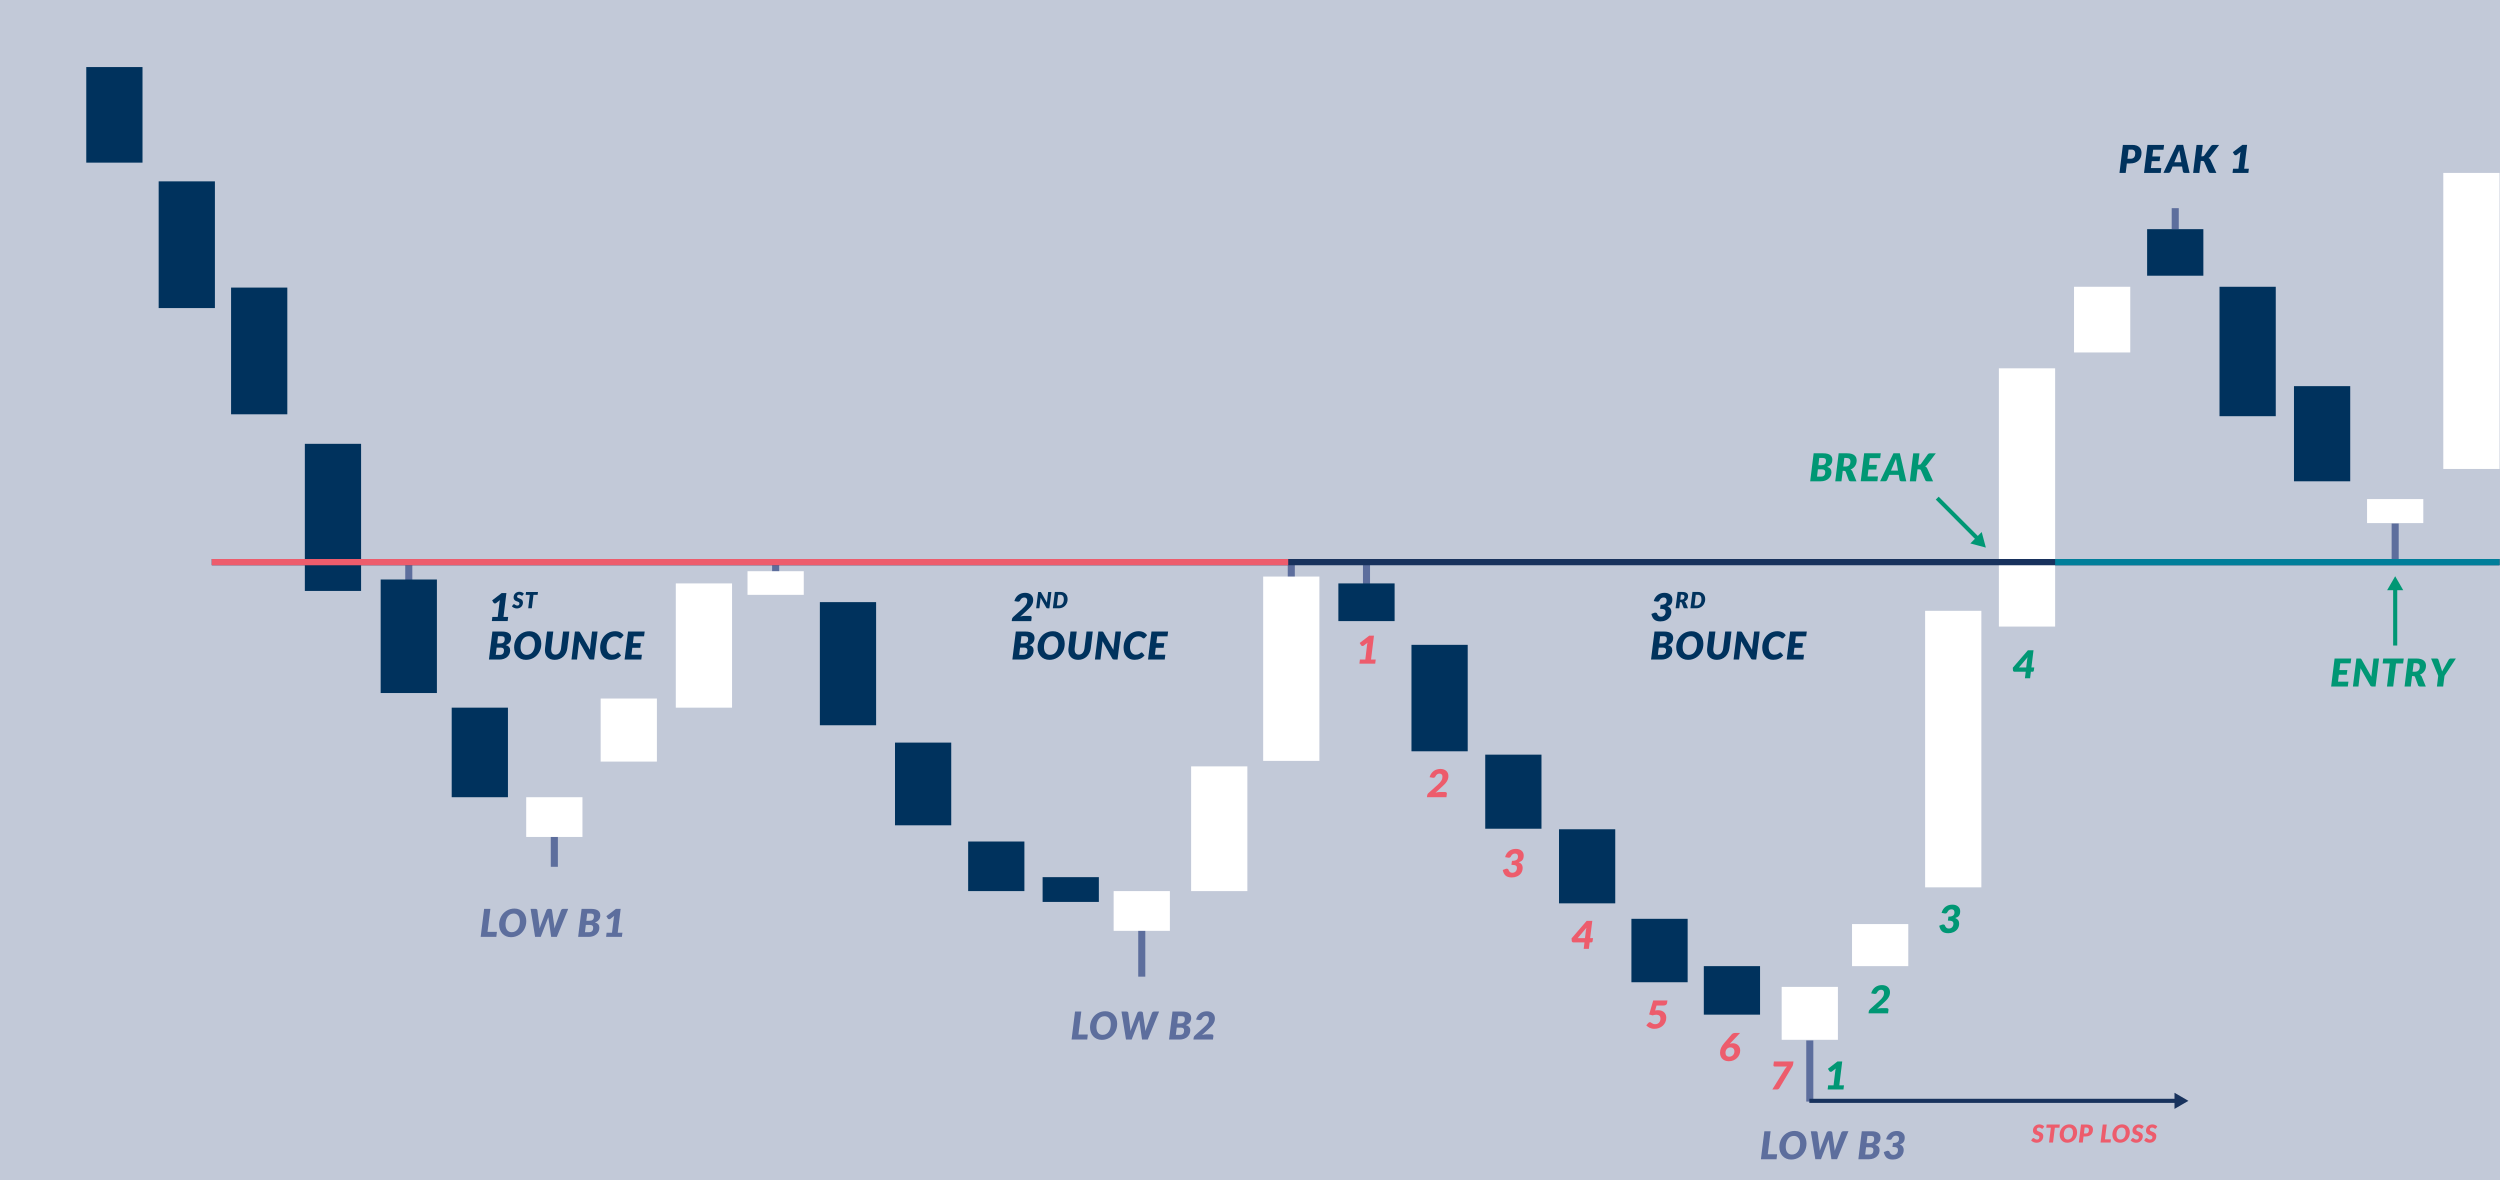 <?xml version="1.0" encoding="utf-8"?>
<!-- Generator: Adobe Illustrator 17.0.0, SVG Export Plug-In . SVG Version: 6.00 Build 0)  -->
<!DOCTYPE svg PUBLIC "-//W3C//DTD SVG 1.1//EN" "http://www.w3.org/Graphics/SVG/1.1/DTD/svg11.dtd">
<svg version="1.1" id="Livello_1" xmlns="http://www.w3.org/2000/svg" xmlns:xlink="http://www.w3.org/1999/xlink" x="0px" y="0px"
	 width="1220px" height="576px" viewBox="0 0 305 144" enable-background="new 0 0 305 144" xml:space="preserve">
<g>
	<g>
		<rect x="0" y="0" fill="#FFFFFF" width="305" height="144"/>
	</g>
	<g opacity="0.3">
		<rect x="0" y="0" fill="#334A7C" width="305" height="144"/>
	</g>
	<g>
		<path fill="#009774" d="M223.034,132.409h0.66l0.221-1.838l0.049-0.212l-0.461,0.357c-0.027,0.021-0.053,0.033-0.078,0.04
			c-0.025,0.006-0.051,0.009-0.072,0.009c-0.041,0-0.074-0.008-0.102-0.024c-0.029-0.017-0.049-0.034-0.062-0.052l-0.182-0.296
			l1.164-0.894h0.58l-0.357,2.91h0.572l-0.064,0.509h-1.928L223.034,132.409z"/>
	</g>
	<g>
		<path fill="#009774" d="M229.608,120.18c0.152,0,0.287,0.022,0.408,0.065c0.121,0.042,0.223,0.103,0.307,0.18
			s0.146,0.169,0.191,0.275s0.066,0.222,0.066,0.35c0,0.141-0.02,0.269-0.061,0.386c-0.043,0.116-0.1,0.226-0.17,0.331
			c-0.072,0.105-0.156,0.206-0.254,0.303s-0.203,0.197-0.314,0.301l-0.771,0.705c0.088-0.025,0.174-0.045,0.258-0.059
			c0.084-0.014,0.162-0.021,0.232-0.021h0.678c0.07,0,0.125,0.018,0.162,0.054c0.037,0.035,0.057,0.083,0.057,0.143
			c0,0.003,0,0.008-0.002,0.015c0,0.007-0.002,0.024-0.006,0.052c-0.002,0.027-0.008,0.071-0.016,0.127
			c-0.006,0.059-0.018,0.139-0.031,0.242h-2.379l0.027-0.225c0.004-0.042,0.02-0.088,0.045-0.139
			c0.025-0.051,0.061-0.097,0.109-0.14l1.113-0.999c0.109-0.098,0.201-0.189,0.277-0.274c0.076-0.084,0.139-0.167,0.186-0.246
			c0.049-0.079,0.082-0.159,0.104-0.238c0.021-0.078,0.031-0.163,0.031-0.25c0-0.114-0.029-0.204-0.09-0.269
			c-0.062-0.066-0.152-0.099-0.273-0.099c-0.057,0-0.109,0.009-0.158,0.024c-0.049,0.017-0.094,0.039-0.135,0.069
			c-0.041,0.029-0.076,0.063-0.107,0.102c-0.031,0.039-0.057,0.081-0.078,0.126c-0.031,0.068-0.068,0.117-0.111,0.146
			c-0.041,0.029-0.096,0.044-0.16,0.044c-0.033,0-0.066-0.003-0.098-0.009l-0.359-0.064c0.047-0.169,0.113-0.316,0.199-0.442
			c0.086-0.126,0.186-0.231,0.301-0.315c0.115-0.084,0.242-0.148,0.383-0.189C229.308,120.2,229.454,120.18,229.608,120.18z"/>
	</g>
	<g>
		<path fill="#009774" d="M238.192,110.366c0.154,0,0.291,0.021,0.41,0.064c0.119,0.043,0.217,0.102,0.297,0.174
			c0.08,0.073,0.141,0.157,0.182,0.253c0.041,0.096,0.061,0.198,0.061,0.306c0,0.124-0.012,0.232-0.037,0.324
			c-0.027,0.092-0.064,0.171-0.115,0.237s-0.113,0.121-0.189,0.164c-0.076,0.044-0.164,0.08-0.264,0.108
			c0.162,0.067,0.281,0.156,0.361,0.268c0.078,0.114,0.119,0.251,0.119,0.411c0,0.13-0.018,0.249-0.053,0.357
			c-0.033,0.108-0.08,0.206-0.141,0.294c-0.061,0.087-0.131,0.164-0.215,0.229c-0.084,0.066-0.174,0.121-0.273,0.166
			c-0.098,0.044-0.201,0.077-0.311,0.1c-0.111,0.022-0.223,0.032-0.336,0.032c-0.162,0-0.305-0.018-0.428-0.053
			s-0.229-0.089-0.318-0.164c-0.088-0.074-0.162-0.169-0.219-0.283c-0.059-0.114-0.104-0.251-0.139-0.41l0.328-0.127
			c0.029-0.012,0.057-0.021,0.084-0.025c0.027-0.005,0.055-0.007,0.082-0.007c0.047,0,0.09,0.009,0.125,0.028
			c0.035,0.018,0.059,0.045,0.072,0.081c0.053,0.136,0.113,0.235,0.188,0.297s0.17,0.092,0.289,0.092
			c0.092,0,0.172-0.016,0.242-0.047c0.07-0.032,0.129-0.075,0.178-0.129c0.047-0.054,0.084-0.118,0.109-0.19
			c0.025-0.073,0.037-0.149,0.037-0.229c0-0.056-0.008-0.107-0.025-0.153c-0.018-0.046-0.051-0.086-0.1-0.119
			c-0.049-0.033-0.117-0.058-0.205-0.076c-0.086-0.018-0.201-0.026-0.344-0.026l0.066-0.484c0.141,0,0.26-0.012,0.354-0.036
			c0.094-0.024,0.17-0.058,0.227-0.103c0.055-0.045,0.096-0.099,0.119-0.165c0.023-0.065,0.035-0.139,0.035-0.223
			c0-0.118-0.031-0.208-0.094-0.271c-0.061-0.063-0.152-0.095-0.271-0.095c-0.115,0-0.215,0.031-0.297,0.093
			s-0.145,0.138-0.186,0.228c-0.031,0.067-0.066,0.116-0.109,0.145c-0.043,0.029-0.096,0.045-0.158,0.045
			c-0.014,0-0.029-0.001-0.047-0.003c-0.016-0.001-0.033-0.004-0.049-0.007l-0.361-0.063c0.047-0.169,0.111-0.315,0.197-0.442
			c0.086-0.126,0.186-0.231,0.301-0.315c0.113-0.084,0.24-0.148,0.381-0.189C237.892,110.386,238.038,110.366,238.192,110.366z"/>
	</g>
	<g>
		<path fill="#009774" d="M247.829,81.434h0.352l-0.057,0.392c-0.004,0.034-0.02,0.065-0.047,0.09
			c-0.025,0.025-0.062,0.038-0.107,0.038h-0.203l-0.096,0.796h-0.631l0.096-0.796h-1.365c-0.045,0-0.086-0.014-0.125-0.043
			c-0.037-0.028-0.059-0.069-0.062-0.119l-0.025-0.326l1.842-2.134h0.688L247.829,81.434z M247.311,80.497
			c0.006-0.047,0.014-0.098,0.023-0.152s0.023-0.11,0.039-0.168l-1.061,1.257h0.885L247.311,80.497z"/>
	</g>
	<g>
		<path fill="#009774" d="M220.843,58.719l0.422-3.417h1.168c0.199,0,0.367,0.019,0.51,0.056c0.141,0.038,0.256,0.091,0.346,0.161
			s0.154,0.153,0.195,0.251c0.041,0.098,0.062,0.206,0.062,0.325c0,0.094-0.012,0.184-0.035,0.27
			c-0.025,0.087-0.062,0.168-0.115,0.241c-0.053,0.073-0.119,0.14-0.203,0.2c-0.082,0.061-0.182,0.111-0.299,0.152
			c0.184,0.05,0.32,0.127,0.408,0.233c0.088,0.105,0.133,0.239,0.133,0.4c0,0.158-0.031,0.306-0.09,0.442
			c-0.061,0.137-0.148,0.257-0.262,0.358c-0.113,0.102-0.252,0.182-0.414,0.241c-0.164,0.058-0.348,0.088-0.553,0.088H220.843z
			 M221.784,57.26l-0.107,0.884h0.5c0.094,0,0.172-0.014,0.236-0.041c0.062-0.027,0.115-0.066,0.154-0.115
			c0.039-0.049,0.068-0.107,0.086-0.172c0.02-0.066,0.027-0.138,0.027-0.216c0-0.052-0.006-0.099-0.02-0.141
			s-0.035-0.077-0.068-0.107c-0.031-0.029-0.074-0.051-0.125-0.068c-0.053-0.017-0.117-0.025-0.193-0.025H221.784z M221.845,56.753
			h0.363c0.086,0,0.164-0.008,0.232-0.026c0.068-0.017,0.127-0.046,0.176-0.088c0.049-0.041,0.088-0.096,0.113-0.165
			c0.027-0.069,0.041-0.154,0.041-0.255c0-0.127-0.033-0.217-0.1-0.269c-0.066-0.052-0.17-0.079-0.309-0.079h-0.41L221.845,56.753z"
			/>
		<path fill="#009774" d="M224.815,57.443l-0.156,1.276h-0.758l0.416-3.417h1.033c0.209,0,0.387,0.022,0.535,0.067
			c0.146,0.044,0.268,0.106,0.359,0.184c0.094,0.078,0.162,0.17,0.205,0.278s0.064,0.223,0.064,0.348
			c0,0.126-0.018,0.246-0.051,0.359c-0.033,0.113-0.082,0.217-0.145,0.311c-0.064,0.095-0.143,0.178-0.236,0.251
			c-0.092,0.073-0.197,0.133-0.316,0.18c0.047,0.026,0.092,0.058,0.133,0.096c0.041,0.037,0.072,0.084,0.096,0.141l0.496,1.203
			h-0.688c-0.064,0-0.117-0.012-0.16-0.038c-0.045-0.024-0.074-0.061-0.092-0.108l-0.369-1.011
			c-0.018-0.043-0.041-0.074-0.068-0.092c-0.029-0.018-0.072-0.027-0.129-0.027H224.815z M225.009,55.871l-0.129,1.044h0.279
			c0.109,0,0.201-0.017,0.277-0.05c0.076-0.033,0.139-0.078,0.186-0.135c0.049-0.056,0.082-0.122,0.104-0.197
			c0.021-0.075,0.031-0.154,0.031-0.237c0-0.065-0.01-0.122-0.027-0.175c-0.02-0.052-0.049-0.097-0.088-0.133
			c-0.039-0.037-0.09-0.066-0.15-0.086c-0.059-0.02-0.129-0.031-0.211-0.031H225.009z"/>
		<path fill="#009774" d="M229.38,55.89h-1.26l-0.102,0.825h0.965l-0.074,0.568h-0.961l-0.104,0.847h1.27l-0.074,0.588h-2.035
			l0.422-3.417h2.029L229.38,55.89z"/>
		<path fill="#009774" d="M232.569,58.719h-0.588c-0.066,0-0.119-0.015-0.158-0.046c-0.039-0.03-0.064-0.071-0.072-0.121
			l-0.104-0.615h-1.158l-0.252,0.615c-0.018,0.044-0.051,0.083-0.102,0.116c-0.049,0.033-0.104,0.05-0.166,0.05h-0.598l1.627-3.417
			h0.781L232.569,58.719z M230.702,57.417h0.855l-0.166-0.976c-0.014-0.081-0.029-0.164-0.045-0.247
			c-0.018-0.084-0.031-0.16-0.041-0.229c-0.014,0.038-0.029,0.08-0.049,0.128c-0.021,0.048-0.041,0.095-0.061,0.14
			s-0.037,0.088-0.057,0.126c-0.018,0.039-0.029,0.069-0.037,0.087L230.702,57.417z"/>
		<path fill="#009774" d="M234.001,56.7h0.111c0.055,0,0.104-0.009,0.145-0.027c0.043-0.018,0.076-0.047,0.104-0.086l0.809-1.133
			c0.043-0.061,0.094-0.101,0.15-0.121c0.055-0.021,0.121-0.03,0.195-0.03h0.66l-1.07,1.395c-0.037,0.048-0.074,0.088-0.113,0.12
			c-0.039,0.031-0.08,0.058-0.121,0.08c0.053,0.022,0.1,0.051,0.141,0.088c0.039,0.037,0.074,0.087,0.102,0.149l0.721,1.586h-0.678
			c-0.043,0-0.08-0.003-0.111-0.009c-0.031-0.006-0.057-0.016-0.076-0.027c-0.021-0.012-0.039-0.027-0.053-0.045
			c-0.016-0.018-0.027-0.038-0.035-0.06l-0.529-1.201c-0.02-0.045-0.049-0.076-0.088-0.095c-0.037-0.018-0.09-0.026-0.154-0.026
			h-0.176l-0.18,1.463h-0.758l0.416-3.417h0.762L234.001,56.7z"/>
	</g>
	<g>
		<path fill="#009774" d="M286.774,80.926h-1.26l-0.104,0.825h0.967l-0.076,0.568h-0.961l-0.102,0.846h1.27l-0.076,0.588h-2.033
			l0.42-3.416h2.029L286.774,80.926z"/>
		<path fill="#009774" d="M287.96,80.34c0.023,0.003,0.043,0.008,0.061,0.017c0.02,0.009,0.035,0.021,0.049,0.036
			c0.014,0.016,0.027,0.036,0.041,0.061l1.195,2.111c0.004-0.055,0.008-0.107,0.014-0.158c0.006-0.05,0.012-0.096,0.018-0.14
			l0.229-1.93h0.674l-0.422,3.416h-0.396c-0.061,0-0.109-0.008-0.148-0.025c-0.039-0.017-0.072-0.051-0.1-0.101l-1.189-2.108
			c-0.004,0.044-0.008,0.086-0.012,0.126c-0.004,0.041-0.008,0.079-0.01,0.116l-0.234,1.993h-0.674l0.422-3.416h0.402
			C287.909,80.337,287.938,80.338,287.96,80.34z"/>
		<path fill="#009774" d="M293.259,80.337l-0.078,0.604h-0.865l-0.346,2.812h-0.758l0.34-2.812h-0.869l0.076-0.604H293.259z"/>
		<path fill="#009774" d="M294.27,82.478l-0.156,1.276h-0.758l0.416-3.416h1.035c0.207,0,0.387,0.023,0.533,0.067
			s0.268,0.106,0.361,0.184c0.094,0.077,0.162,0.17,0.205,0.277c0.043,0.108,0.064,0.223,0.064,0.349
			c0,0.126-0.018,0.246-0.051,0.359c-0.033,0.113-0.082,0.217-0.146,0.312c-0.064,0.094-0.143,0.177-0.234,0.251
			c-0.094,0.073-0.199,0.132-0.316,0.179c0.047,0.026,0.09,0.058,0.131,0.096c0.041,0.037,0.074,0.084,0.098,0.14l0.496,1.203
			h-0.688c-0.064,0-0.119-0.012-0.162-0.037c-0.043-0.024-0.074-0.061-0.092-0.108l-0.369-1.011
			c-0.016-0.043-0.039-0.074-0.068-0.092s-0.07-0.027-0.127-0.027H294.27z M294.466,80.906l-0.129,1.044h0.277
			c0.109,0,0.203-0.018,0.279-0.051s0.139-0.078,0.186-0.135c0.047-0.056,0.082-0.121,0.104-0.196
			c0.02-0.075,0.031-0.155,0.031-0.237c0-0.065-0.01-0.122-0.029-0.175c-0.018-0.052-0.047-0.097-0.086-0.133
			c-0.041-0.037-0.09-0.066-0.15-0.085c-0.061-0.021-0.131-0.031-0.211-0.031H294.466z"/>
		<path fill="#009774" d="M298.228,82.445l-0.162,1.308h-0.762l0.16-1.301l-0.875-2.115h0.678c0.064,0,0.115,0.015,0.152,0.045
			s0.064,0.072,0.08,0.121l0.328,1.035c0.021,0.069,0.041,0.135,0.059,0.2c0.02,0.064,0.033,0.125,0.047,0.185
			c0.029-0.06,0.062-0.121,0.098-0.184s0.074-0.13,0.115-0.201l0.58-1.035c0.023-0.041,0.057-0.08,0.102-0.115
			c0.045-0.034,0.1-0.051,0.164-0.051h0.631L298.228,82.445z"/>
	</g>
	<g>
		<path fill="#ED5C6C" d="M175.733,93.81c0.152,0,0.287,0.021,0.408,0.064s0.223,0.104,0.307,0.181s0.146,0.169,0.191,0.275
			s0.066,0.223,0.066,0.35c0,0.14-0.02,0.269-0.061,0.385c-0.043,0.118-0.1,0.227-0.17,0.332c-0.072,0.105-0.156,0.206-0.254,0.303
			c-0.098,0.097-0.203,0.197-0.314,0.3l-0.771,0.706c0.088-0.024,0.174-0.044,0.258-0.059c0.084-0.014,0.162-0.021,0.232-0.021
			h0.678c0.07,0,0.125,0.018,0.162,0.054c0.037,0.036,0.057,0.083,0.057,0.143c0,0.003,0,0.008-0.002,0.015
			c0,0.008-0.002,0.024-0.006,0.052c-0.002,0.027-0.008,0.07-0.016,0.128c-0.006,0.057-0.018,0.138-0.031,0.241h-2.379l0.027-0.225
			c0.004-0.042,0.02-0.088,0.045-0.139c0.025-0.051,0.061-0.098,0.109-0.14l1.113-0.998c0.109-0.099,0.201-0.19,0.277-0.274
			c0.076-0.085,0.139-0.167,0.186-0.247c0.049-0.079,0.082-0.159,0.104-0.238c0.021-0.079,0.031-0.162,0.031-0.25
			c0-0.114-0.029-0.204-0.09-0.269c-0.062-0.066-0.152-0.099-0.273-0.099c-0.057,0-0.109,0.009-0.158,0.025
			c-0.049,0.016-0.094,0.039-0.135,0.068s-0.076,0.063-0.107,0.102c-0.031,0.039-0.057,0.081-0.078,0.126
			c-0.031,0.068-0.068,0.116-0.111,0.146c-0.041,0.029-0.096,0.044-0.16,0.044c-0.033,0-0.066-0.003-0.098-0.01l-0.359-0.063
			c0.047-0.169,0.113-0.316,0.199-0.442c0.086-0.126,0.186-0.231,0.301-0.315c0.115-0.085,0.242-0.148,0.383-0.189
			C175.433,93.831,175.579,93.81,175.733,93.81z"/>
	</g>
	<g>
		<path fill="#ED5C6C" d="M184.942,103.563c0.154,0,0.291,0.021,0.41,0.064s0.217,0.102,0.297,0.174s0.141,0.157,0.182,0.253
			s0.061,0.198,0.061,0.306c0,0.124-0.012,0.232-0.037,0.324c-0.027,0.092-0.064,0.171-0.115,0.237s-0.113,0.121-0.189,0.164
			c-0.076,0.044-0.164,0.08-0.264,0.108c0.162,0.067,0.281,0.156,0.361,0.268c0.078,0.114,0.119,0.251,0.119,0.411
			c0,0.13-0.018,0.249-0.053,0.357c-0.033,0.108-0.08,0.206-0.141,0.294c-0.061,0.087-0.131,0.164-0.215,0.229
			s-0.174,0.121-0.273,0.166c-0.098,0.044-0.201,0.077-0.311,0.1c-0.111,0.022-0.223,0.032-0.336,0.032
			c-0.162,0-0.305-0.018-0.428-0.053s-0.229-0.089-0.318-0.164c-0.088-0.074-0.162-0.169-0.219-0.283
			c-0.059-0.114-0.104-0.251-0.139-0.41l0.328-0.127c0.029-0.012,0.057-0.021,0.084-0.025s0.055-0.007,0.082-0.007
			c0.047,0,0.09,0.009,0.125,0.028c0.035,0.018,0.059,0.045,0.072,0.081c0.053,0.136,0.113,0.235,0.188,0.297
			c0.074,0.062,0.17,0.092,0.289,0.092c0.092,0,0.172-0.016,0.242-0.047c0.07-0.032,0.129-0.075,0.178-0.129
			c0.047-0.054,0.084-0.118,0.109-0.19s0.037-0.149,0.037-0.229c0-0.056-0.008-0.107-0.025-0.153
			c-0.018-0.046-0.051-0.086-0.1-0.119c-0.049-0.033-0.117-0.058-0.205-0.076c-0.086-0.018-0.201-0.026-0.344-0.026l0.066-0.484
			c0.141,0,0.26-0.012,0.354-0.036c0.094-0.024,0.17-0.058,0.227-0.103c0.055-0.045,0.096-0.099,0.119-0.165
			c0.023-0.065,0.035-0.139,0.035-0.223c0-0.118-0.031-0.208-0.094-0.271c-0.061-0.063-0.152-0.095-0.271-0.095
			c-0.115,0-0.215,0.031-0.297,0.093s-0.145,0.138-0.186,0.228c-0.031,0.067-0.066,0.116-0.109,0.145s-0.096,0.045-0.158,0.045
			c-0.014,0-0.029-0.001-0.047-0.003c-0.016-0.001-0.033-0.004-0.049-0.007l-0.361-0.063c0.047-0.169,0.111-0.315,0.197-0.442
			s0.186-0.231,0.301-0.315c0.113-0.084,0.24-0.148,0.381-0.189C184.642,103.583,184.788,103.563,184.942,103.563z"/>
	</g>
	<g>
		<path fill="#ED5C6C" d="M193.999,114.449h0.352l-0.057,0.392c-0.004,0.034-0.02,0.065-0.047,0.09
			c-0.025,0.025-0.062,0.038-0.107,0.038h-0.203l-0.096,0.796h-0.631l0.096-0.796h-1.365c-0.045,0-0.086-0.014-0.125-0.043
			c-0.037-0.028-0.059-0.069-0.062-0.119l-0.025-0.326l1.842-2.134h0.688L193.999,114.449z M193.481,113.512
			c0.006-0.047,0.014-0.098,0.023-0.152s0.023-0.11,0.039-0.168l-1.061,1.257h0.885L193.481,113.512z"/>
	</g>
	<g>
		<path fill="#ED5C6C" d="M203.386,122.351c-0.006,0.047-0.018,0.09-0.037,0.13s-0.049,0.074-0.084,0.103
			c-0.037,0.029-0.084,0.051-0.137,0.067c-0.055,0.016-0.121,0.024-0.195,0.024h-0.832l-0.176,0.604
			c0.064-0.013,0.127-0.022,0.186-0.026s0.115-0.007,0.17-0.007c0.168,0,0.312,0.024,0.439,0.071
			c0.125,0.047,0.229,0.112,0.312,0.193c0.084,0.082,0.146,0.179,0.188,0.29c0.043,0.111,0.064,0.23,0.064,0.359
			c0,0.199-0.037,0.381-0.113,0.548c-0.074,0.167-0.178,0.31-0.309,0.429c-0.131,0.12-0.285,0.214-0.461,0.28
			c-0.178,0.068-0.367,0.101-0.572,0.101c-0.109,0-0.215-0.011-0.312-0.034c-0.096-0.022-0.186-0.053-0.268-0.092
			c-0.082-0.039-0.156-0.084-0.225-0.136s-0.129-0.106-0.182-0.164l0.252-0.294c0.027-0.031,0.057-0.054,0.09-0.068
			c0.033-0.015,0.064-0.021,0.098-0.021c0.045,0,0.088,0.012,0.125,0.037c0.039,0.024,0.08,0.053,0.127,0.083
			c0.047,0.03,0.104,0.058,0.166,0.083c0.064,0.024,0.145,0.037,0.242,0.037c0.109,0,0.205-0.02,0.285-0.059
			c0.08-0.039,0.146-0.09,0.197-0.155c0.053-0.064,0.09-0.138,0.115-0.222c0.025-0.085,0.037-0.173,0.037-0.266
			c0-0.137-0.041-0.247-0.125-0.327c-0.084-0.08-0.213-0.121-0.381-0.121c-0.066,0-0.137,0.007-0.213,0.019
			c-0.078,0.013-0.16,0.033-0.248,0.061l-0.416-0.117l0.5-1.701h1.73L203.386,122.351z"/>
	</g>
	<g>
		<path fill="#ED5C6C" d="M218.802,129.501l-0.033,0.269c-0.008,0.063-0.02,0.121-0.033,0.173c-0.016,0.053-0.033,0.097-0.055,0.131
			l-1.605,2.688c-0.025,0.043-0.064,0.08-0.113,0.11c-0.051,0.029-0.102,0.045-0.152,0.045h-0.59l1.535-2.485
			c0.039-0.063,0.078-0.12,0.121-0.17c0.043-0.052,0.09-0.101,0.141-0.148h-1.52c-0.041,0-0.074-0.015-0.102-0.042
			c-0.025-0.028-0.039-0.061-0.039-0.096c0-0.018,0.002-0.044,0.006-0.078c0.004-0.035,0.008-0.075,0.016-0.12
			c0.006-0.043,0.012-0.089,0.02-0.138c0.006-0.048,0.014-0.095,0.02-0.14H218.802z"/>
	</g>
	<g>
		<path fill="#ED5C6C" d="M211.415,127.277c0.113,0,0.225,0.019,0.33,0.056c0.107,0.036,0.203,0.091,0.285,0.166
			c0.082,0.073,0.148,0.166,0.199,0.276c0.049,0.111,0.074,0.24,0.074,0.387c0,0.178-0.035,0.347-0.104,0.506
			c-0.07,0.159-0.166,0.297-0.291,0.416c-0.123,0.119-0.27,0.213-0.439,0.282c-0.168,0.07-0.352,0.105-0.551,0.105
			c-0.17,0-0.324-0.026-0.457-0.079c-0.135-0.052-0.248-0.124-0.338-0.217c-0.092-0.093-0.16-0.204-0.209-0.333
			c-0.047-0.129-0.07-0.27-0.07-0.423c0-0.212,0.045-0.411,0.135-0.602c0.088-0.19,0.221-0.385,0.393-0.585l0.902-1.049
			c0.039-0.045,0.094-0.083,0.164-0.115c0.07-0.03,0.146-0.046,0.229-0.046h0.623l-1.256,1.323c0.057-0.023,0.117-0.039,0.182-0.05
			C211.278,127.283,211.345,127.277,211.415,127.277z M210.509,128.441c0,0.072,0.01,0.137,0.029,0.196s0.049,0.109,0.088,0.15
			c0.037,0.041,0.086,0.073,0.145,0.096s0.127,0.034,0.205,0.034c0.084,0,0.164-0.016,0.24-0.048
			c0.074-0.032,0.141-0.077,0.197-0.135c0.057-0.058,0.102-0.125,0.135-0.204c0.033-0.078,0.049-0.164,0.049-0.256
			c0-0.076-0.012-0.145-0.035-0.206c-0.021-0.06-0.055-0.111-0.098-0.153c-0.041-0.043-0.094-0.074-0.154-0.098
			c-0.061-0.023-0.129-0.033-0.203-0.033c-0.084,0-0.162,0.016-0.236,0.047c-0.072,0.031-0.137,0.074-0.189,0.132
			c-0.055,0.057-0.096,0.125-0.127,0.207C210.522,128.251,210.509,128.341,210.509,128.441z"/>
	</g>
	<g>
		<rect x="49.44" y="68.676" fill="#5D6E9D" width="0.863" height="2.562"/>
	</g>
	<g>
		<rect x="94.197" y="68.676" fill="#5D6E9D" width="0.863" height="2.562"/>
	</g>
	<g>
		<rect x="157.105" y="68.676" fill="#5D6E9D" width="0.863" height="2.562"/>
	</g>
	<g>
		<rect x="166.281" y="68.676" fill="#5D6E9D" width="0.863" height="2.562"/>
	</g>
	<g>
		<rect x="264.948" y="25.395" fill="#5D6E9D" width="0.863" height="2.562"/>
	</g>
	<g>
		<rect x="138.864" y="110.208" fill="#5D6E9D" width="0.863" height="8.945"/>
	</g>
	<g>
		<rect x="67.197" y="100.687" fill="#5D6E9D" width="0.863" height="5.064"/>
	</g>
	<g>
		<rect x="291.78" y="63.865" fill="#5D6E9D" width="0.863" height="4.667"/>
	</g>
	<g>
		<rect x="220.363" y="126.937" fill="#5D6E9D" width="0.863" height="7.456"/>
	</g>
	<g>
		<rect x="91.197" y="69.687" fill="#FFFFFF" width="6.862" height="2.885"/>
	</g>
	<g>
		<rect x="64.197" y="97.26" fill="#FFFFFF" width="6.862" height="4.848"/>
	</g>
	<g>
		<rect x="135.865" y="108.713" fill="#FFFFFF" width="6.861" height="4.85"/>
	</g>
	<g>
		<rect x="217.364" y="120.401" fill="#FFFFFF" width="6.861" height="6.456"/>
	</g>
	<g>
		<rect x="225.948" y="112.736" fill="#FFFFFF" width="6.861" height="5.132"/>
	</g>
	<g>
		<rect x="234.864" y="74.52" fill="#FFFFFF" width="6.861" height="33.736"/>
	</g>
	<g>
		<rect x="243.864" y="44.935" fill="#FFFFFF" width="6.861" height="31.507"/>
	</g>
	<g>
		<rect x="253.031" y="34.987" fill="#FFFFFF" width="6.861" height="8.013"/>
	</g>
	<g>
		<rect x="288.781" y="60.887" fill="#FFFFFF" width="6.861" height="2.93"/>
	</g>
	<g>
		<rect x="298.082" y="21.096" fill="#FFFFFF" width="6.862" height="36.117"/>
	</g>
	<g>
		<rect x="145.316" y="93.498" fill="#FFFFFF" width="6.862" height="15.215"/>
	</g>
	<g>
		<rect x="154.106" y="70.34" fill="#FFFFFF" width="6.86" height="22.489"/>
	</g>
	<g>
		<rect x="73.281" y="85.221" fill="#FFFFFF" width="6.861" height="7.692"/>
	</g>
	<g>
		<rect x="82.448" y="71.176" fill="#FFFFFF" width="6.861" height="15.158"/>
	</g>
	<g>
		<rect x="10.525" y="8.181" fill="#00325D" width="6.861" height="11.661"/>
	</g>
	<g>
		<rect x="19.358" y="22.126" fill="#00325D" width="6.861" height="15.459"/>
	</g>
	<g>
		<rect x="28.191" y="35.085" fill="#00325D" width="6.861" height="15.459"/>
	</g>
	<g>
		<rect x="37.191" y="54.147" fill="#00325D" width="6.861" height="17.948"/>
	</g>
	<g>
		<rect x="46.441" y="70.7" fill="#00325D" width="6.861" height="13.85"/>
	</g>
	<g>
		<rect x="100.024" y="73.459" fill="#00325D" width="6.861" height="15.022"/>
	</g>
	<g>
		<rect x="109.19" y="90.598" fill="#00325D" width="6.86" height="10.089"/>
	</g>
	<g>
		<rect x="118.115" y="102.665" fill="#00325D" width="6.861" height="6.048"/>
	</g>
	<g>
		<rect x="163.281" y="71.176" fill="#00325D" width="6.862" height="4.598"/>
	</g>
	<g>
		<rect x="172.199" y="78.671" fill="#00325D" width="6.861" height="12.986"/>
	</g>
	<g>
		<rect x="181.199" y="92.067" fill="#00325D" width="6.861" height="9.038"/>
	</g>
	<g>
		<rect x="261.949" y="27.957" fill="#00325D" width="6.861" height="5.68"/>
	</g>
	<g>
		<rect x="270.781" y="34.987" fill="#00325D" width="6.862" height="15.789"/>
	</g>
	<g>
		<rect x="279.865" y="47.109" fill="#00325D" width="6.862" height="11.609"/>
	</g>
	<g>
		<rect x="190.199" y="101.17" fill="#00325D" width="6.861" height="9.038"/>
	</g>
	<g>
		<rect x="199.032" y="112.096" fill="#00325D" width="6.861" height="7.737"/>
	</g>
	<g>
		<rect x="207.865" y="117.868" fill="#00325D" width="6.861" height="5.92"/>
	</g>
	<g>
		<rect x="127.199" y="107.012" fill="#00325D" width="6.861" height="3.023"/>
	</g>
	<g>
		<rect x="55.108" y="86.334" fill="#00325D" width="6.861" height="10.926"/>
	</g>
	<g>
		<rect x="25.836" y="68.198" fill="#18325D" width="279.108" height="0.763"/>
	</g>
	<g>
		<rect x="250.726" y="68.198" fill="#007E9A" width="54.219" height="0.763"/>
	</g>
	<g>
		<rect x="25.836" y="68.198" fill="#ED5C6C" width="131.326" height="0.763"/>
	</g>
	<g>
		<path fill="#5D6E9D" d="M59.479,113.689h1.146l-0.074,0.61h-1.908l0.421-3.417h0.763L59.479,113.689z"/>
		<path fill="#5D6E9D" d="M64.207,112.371c0,0.184-0.021,0.361-0.064,0.53c-0.043,0.169-0.104,0.326-0.182,0.471
			c-0.079,0.145-0.174,0.277-0.285,0.396c-0.112,0.12-0.237,0.22-0.376,0.304c-0.139,0.084-0.289,0.149-0.451,0.195
			c-0.162,0.046-0.332,0.07-0.512,0.07c-0.225,0-0.426-0.039-0.604-0.119c-0.178-0.079-0.33-0.187-0.454-0.324
			c-0.125-0.136-0.221-0.298-0.287-0.482c-0.065-0.186-0.099-0.386-0.099-0.6c0-0.184,0.021-0.362,0.064-0.531
			c0.042-0.17,0.104-0.327,0.182-0.473c0.079-0.145,0.175-0.277,0.286-0.396c0.112-0.119,0.238-0.22,0.377-0.304
			c0.139-0.084,0.289-0.149,0.451-0.195c0.162-0.046,0.333-0.07,0.515-0.07c0.223,0,0.423,0.04,0.602,0.119
			c0.179,0.079,0.33,0.187,0.453,0.325c0.124,0.137,0.22,0.3,0.285,0.485C64.173,111.959,64.207,112.159,64.207,112.371z
			 M63.426,112.39c0-0.141-0.018-0.268-0.051-0.383c-0.033-0.116-0.082-0.214-0.147-0.296c-0.064-0.082-0.144-0.145-0.237-0.19
			c-0.093-0.045-0.199-0.067-0.317-0.067c-0.156,0-0.296,0.032-0.419,0.097s-0.228,0.156-0.314,0.273
			c-0.086,0.118-0.152,0.259-0.198,0.423c-0.046,0.165-0.069,0.348-0.069,0.548c0,0.141,0.017,0.268,0.05,0.382
			c0.032,0.115,0.08,0.213,0.144,0.293c0.062,0.082,0.142,0.145,0.234,0.189c0.094,0.045,0.2,0.068,0.32,0.068
			c0.156,0,0.296-0.032,0.42-0.097c0.124-0.064,0.229-0.155,0.315-0.271c0.087-0.118,0.153-0.259,0.2-0.422
			C63.403,112.772,63.426,112.59,63.426,112.39z"/>
		<path fill="#5D6E9D" d="M64.73,110.882h0.599c0.065,0,0.118,0.015,0.158,0.045c0.04,0.031,0.063,0.071,0.071,0.121l0.238,1.841
			c0.006,0.044,0.011,0.089,0.014,0.134c0.004,0.047,0.007,0.088,0.01,0.125c0.003,0.046,0.005,0.09,0.005,0.131
			c0.023-0.073,0.048-0.142,0.073-0.207c0.025-0.066,0.05-0.126,0.071-0.184l0.697-1.841c0.017-0.043,0.05-0.08,0.098-0.116
			c0.049-0.034,0.104-0.051,0.168-0.051h0.178c0.065,0,0.119,0.015,0.16,0.045c0.042,0.031,0.066,0.071,0.074,0.121l0.262,1.841
			c0.008,0.055,0.016,0.115,0.024,0.179c0.009,0.065,0.016,0.132,0.022,0.203c0.02-0.071,0.04-0.138,0.061-0.202
			s0.04-0.124,0.061-0.18l0.674-1.841c0.016-0.044,0.049-0.082,0.099-0.117c0.051-0.033,0.108-0.05,0.172-0.05h0.604l-1.389,3.417
			h-0.692l-0.312-2.158c-0.005-0.034-0.011-0.073-0.017-0.114c-0.007-0.041-0.012-0.085-0.017-0.13
			c-0.017,0.045-0.034,0.089-0.05,0.13c-0.017,0.041-0.031,0.079-0.044,0.114l-0.832,2.158h-0.688L64.73,110.882z"/>
		<path fill="#5D6E9D" d="M70.532,114.299l0.421-3.417h1.169c0.198,0,0.367,0.019,0.509,0.056c0.141,0.038,0.256,0.091,0.346,0.161
			c0.09,0.07,0.155,0.154,0.196,0.251c0.041,0.098,0.062,0.207,0.062,0.325c0,0.093-0.013,0.184-0.036,0.27
			c-0.024,0.087-0.062,0.168-0.115,0.241c-0.052,0.073-0.119,0.14-0.202,0.2c-0.082,0.061-0.183,0.111-0.299,0.152
			c0.184,0.05,0.319,0.127,0.407,0.233c0.089,0.106,0.133,0.239,0.133,0.4c0,0.158-0.03,0.306-0.09,0.442
			c-0.061,0.137-0.147,0.257-0.261,0.358c-0.114,0.102-0.253,0.182-0.415,0.241c-0.163,0.059-0.348,0.088-0.553,0.088H70.532z
			 M71.472,112.84l-0.107,0.885h0.5c0.094,0,0.172-0.014,0.236-0.041c0.063-0.027,0.115-0.066,0.155-0.115
			c0.039-0.049,0.068-0.107,0.086-0.172c0.019-0.066,0.027-0.137,0.027-0.216c0-0.052-0.007-0.099-0.02-0.141
			c-0.014-0.042-0.036-0.077-0.068-0.107c-0.032-0.028-0.074-0.052-0.126-0.068c-0.053-0.017-0.116-0.025-0.193-0.025H71.472z
			 M71.533,112.334h0.364c0.086,0,0.163-0.009,0.231-0.026c0.069-0.017,0.128-0.046,0.177-0.088
			c0.049-0.041,0.087-0.096,0.113-0.166c0.026-0.069,0.04-0.153,0.04-0.255c0-0.127-0.033-0.217-0.1-0.268
			c-0.066-0.053-0.169-0.079-0.308-0.079H71.64L71.533,112.334z"/>
		<path fill="#5D6E9D" d="M74.005,113.79h0.66l0.22-1.839l0.049-0.211l-0.461,0.357c-0.026,0.02-0.053,0.033-0.078,0.039
			c-0.025,0.007-0.05,0.01-0.071,0.01c-0.041,0-0.075-0.008-0.103-0.024c-0.028-0.017-0.049-0.034-0.062-0.053l-0.182-0.296
			l1.164-0.894h0.58l-0.358,2.911h0.573l-0.065,0.509h-1.927L74.005,113.79z"/>
	</g>
	<g>
		<path fill="#5D6E9D" d="M131.569,126.215h1.146l-0.074,0.61h-1.908l0.421-3.417h0.763L131.569,126.215z"/>
		<path fill="#5D6E9D" d="M136.296,124.897c0,0.185-0.021,0.362-0.064,0.53c-0.043,0.169-0.104,0.326-0.182,0.472
			c-0.079,0.145-0.174,0.277-0.285,0.396c-0.112,0.119-0.237,0.22-0.376,0.304c-0.139,0.084-0.289,0.149-0.451,0.195
			c-0.162,0.046-0.332,0.069-0.512,0.069c-0.225,0-0.426-0.039-0.604-0.119c-0.178-0.078-0.33-0.186-0.454-0.323
			c-0.125-0.137-0.221-0.298-0.287-0.483c-0.065-0.185-0.099-0.385-0.099-0.6c0-0.184,0.021-0.362,0.064-0.531
			c0.042-0.169,0.104-0.327,0.182-0.472c0.079-0.146,0.175-0.277,0.286-0.397c0.112-0.119,0.238-0.219,0.377-0.304
			c0.139-0.083,0.289-0.149,0.451-0.194c0.162-0.047,0.333-0.07,0.515-0.07c0.223,0,0.423,0.039,0.602,0.119
			c0.179,0.078,0.33,0.187,0.453,0.324c0.124,0.138,0.22,0.3,0.285,0.486C136.263,124.486,136.296,124.685,136.296,124.897z
			 M135.516,124.916c0-0.14-0.018-0.268-0.051-0.383s-0.082-0.214-0.147-0.296c-0.064-0.081-0.144-0.145-0.237-0.189
			c-0.093-0.045-0.199-0.068-0.317-0.068c-0.156,0-0.296,0.032-0.419,0.097c-0.123,0.066-0.228,0.157-0.314,0.274
			c-0.086,0.117-0.152,0.258-0.198,0.423c-0.046,0.165-0.069,0.347-0.069,0.547c0,0.141,0.017,0.268,0.05,0.383
			c0.032,0.114,0.08,0.212,0.144,0.293c0.062,0.081,0.142,0.144,0.234,0.189c0.094,0.044,0.2,0.067,0.32,0.067
			c0.156,0,0.296-0.032,0.42-0.096c0.124-0.065,0.229-0.155,0.315-0.272c0.087-0.118,0.153-0.258,0.2-0.422
			S135.516,125.117,135.516,124.916z"/>
		<path fill="#5D6E9D" d="M136.82,123.408h0.599c0.065,0,0.118,0.016,0.158,0.046c0.04,0.03,0.063,0.071,0.071,0.121l0.238,1.841
			c0.006,0.044,0.011,0.089,0.014,0.135c0.004,0.046,0.007,0.088,0.01,0.125c0.003,0.045,0.005,0.089,0.005,0.131
			c0.023-0.073,0.048-0.143,0.073-0.208c0.025-0.065,0.05-0.126,0.071-0.184l0.697-1.841c0.017-0.042,0.05-0.08,0.098-0.115
			c0.049-0.034,0.104-0.052,0.168-0.052h0.178c0.065,0,0.119,0.016,0.16,0.046c0.042,0.03,0.066,0.071,0.074,0.121l0.262,1.841
			c0.008,0.055,0.016,0.115,0.024,0.18c0.009,0.065,0.016,0.132,0.022,0.202c0.02-0.07,0.04-0.137,0.061-0.202
			c0.021-0.064,0.04-0.123,0.061-0.18l0.674-1.841c0.016-0.044,0.049-0.082,0.099-0.117c0.051-0.033,0.108-0.05,0.172-0.05h0.604
			l-1.389,3.417h-0.692l-0.312-2.157c-0.005-0.034-0.011-0.072-0.017-0.115c-0.007-0.041-0.012-0.084-0.017-0.129
			c-0.017,0.045-0.034,0.088-0.05,0.129c-0.017,0.042-0.031,0.08-0.044,0.115l-0.832,2.157h-0.688L136.82,123.408z"/>
		<path fill="#5D6E9D" d="M142.622,126.825l0.421-3.417h1.169c0.198,0,0.367,0.019,0.509,0.056c0.141,0.038,0.256,0.092,0.346,0.161
			c0.09,0.071,0.155,0.154,0.196,0.252c0.041,0.097,0.062,0.206,0.062,0.324c0,0.094-0.013,0.184-0.036,0.271
			c-0.024,0.086-0.062,0.167-0.115,0.24c-0.052,0.073-0.119,0.141-0.202,0.201c-0.082,0.06-0.183,0.111-0.299,0.151
			c0.184,0.05,0.319,0.128,0.407,0.234c0.089,0.105,0.133,0.238,0.133,0.4c0,0.158-0.03,0.305-0.09,0.442
			c-0.061,0.136-0.147,0.256-0.261,0.358c-0.114,0.102-0.253,0.182-0.415,0.24c-0.163,0.059-0.348,0.088-0.553,0.088H142.622z
			 M143.562,125.366l-0.107,0.884h0.5c0.094,0,0.172-0.014,0.236-0.041c0.063-0.026,0.115-0.065,0.155-0.115
			c0.039-0.049,0.068-0.107,0.086-0.172c0.019-0.066,0.027-0.137,0.027-0.216c0-0.052-0.007-0.099-0.02-0.14
			c-0.014-0.043-0.036-0.078-0.068-0.108c-0.032-0.028-0.074-0.051-0.126-0.068c-0.053-0.017-0.116-0.024-0.193-0.024H143.562z
			 M143.623,124.86h0.364c0.086,0,0.163-0.009,0.231-0.026c0.069-0.017,0.128-0.046,0.177-0.087
			c0.049-0.042,0.087-0.097,0.113-0.166s0.04-0.154,0.04-0.256c0-0.126-0.033-0.217-0.1-0.268s-0.169-0.078-0.308-0.078h-0.411
			L143.623,124.86z"/>
		<path fill="#5D6E9D" d="M147.246,123.376c0.151,0,0.287,0.022,0.408,0.065c0.121,0.042,0.223,0.103,0.307,0.18
			c0.083,0.077,0.146,0.169,0.191,0.275c0.044,0.107,0.066,0.222,0.066,0.35c0,0.141-0.021,0.269-0.062,0.386
			c-0.042,0.116-0.099,0.226-0.17,0.331c-0.071,0.105-0.156,0.206-0.254,0.303c-0.097,0.097-0.202,0.197-0.314,0.301l-0.771,0.705
			c0.088-0.025,0.174-0.045,0.258-0.059s0.162-0.021,0.233-0.021h0.678c0.07,0,0.124,0.018,0.161,0.054
			c0.038,0.035,0.057,0.083,0.057,0.143c0,0.003,0,0.008-0.001,0.015s-0.003,0.024-0.006,0.052
			c-0.003,0.027-0.009,0.071-0.016,0.127c-0.007,0.059-0.018,0.139-0.031,0.242h-2.38l0.028-0.225
			c0.004-0.042,0.02-0.088,0.044-0.139c0.025-0.051,0.062-0.097,0.11-0.14l1.112-0.999c0.109-0.098,0.202-0.189,0.278-0.274
			c0.076-0.084,0.139-0.167,0.186-0.246c0.048-0.079,0.082-0.159,0.104-0.238c0.021-0.078,0.031-0.163,0.031-0.25
			c0-0.114-0.03-0.204-0.091-0.269c-0.062-0.066-0.152-0.099-0.273-0.099c-0.057,0-0.109,0.009-0.158,0.024
			c-0.049,0.017-0.094,0.039-0.135,0.069c-0.04,0.029-0.076,0.063-0.107,0.102c-0.031,0.039-0.057,0.081-0.077,0.126
			c-0.031,0.068-0.068,0.117-0.111,0.146c-0.042,0.029-0.096,0.044-0.16,0.044c-0.034,0-0.066-0.003-0.098-0.009l-0.36-0.064
			c0.047-0.169,0.113-0.316,0.199-0.442c0.086-0.126,0.186-0.231,0.302-0.315c0.115-0.084,0.242-0.148,0.382-0.189
			C146.945,123.396,147.091,123.376,147.246,123.376z"/>
	</g>
	<g>
		<path fill="#5D6E9D" d="M215.667,140.818h1.145l-0.074,0.61h-1.908l0.422-3.417h0.762L215.667,140.818z"/>
		<path fill="#5D6E9D" d="M220.394,139.5c0,0.184-0.021,0.361-0.064,0.53c-0.043,0.169-0.104,0.326-0.182,0.471
			s-0.174,0.277-0.285,0.396c-0.111,0.12-0.236,0.22-0.375,0.304c-0.139,0.084-0.289,0.149-0.451,0.195s-0.332,0.07-0.512,0.07
			c-0.225,0-0.426-0.039-0.605-0.119c-0.178-0.079-0.33-0.187-0.453-0.324c-0.125-0.136-0.221-0.298-0.287-0.482
			c-0.066-0.186-0.1-0.386-0.1-0.6c0-0.184,0.021-0.362,0.064-0.531c0.043-0.17,0.104-0.327,0.182-0.473
			c0.08-0.145,0.176-0.277,0.287-0.396c0.111-0.119,0.238-0.22,0.377-0.304c0.139-0.084,0.289-0.149,0.451-0.195
			s0.332-0.07,0.514-0.07c0.223,0,0.424,0.04,0.602,0.119c0.18,0.079,0.33,0.187,0.453,0.325c0.125,0.137,0.221,0.3,0.285,0.485
			C220.36,139.088,220.394,139.287,220.394,139.5z M219.614,139.519c0-0.141-0.018-0.268-0.051-0.383
			c-0.033-0.116-0.082-0.214-0.148-0.296c-0.064-0.082-0.143-0.145-0.236-0.19c-0.094-0.045-0.199-0.067-0.318-0.067
			c-0.156,0-0.295,0.032-0.418,0.097s-0.229,0.156-0.314,0.273s-0.152,0.259-0.199,0.423c-0.045,0.165-0.068,0.348-0.068,0.548
			c0,0.141,0.016,0.268,0.049,0.382c0.033,0.115,0.08,0.213,0.145,0.293c0.062,0.082,0.141,0.145,0.234,0.189
			c0.094,0.045,0.199,0.068,0.32,0.068c0.156,0,0.295-0.032,0.42-0.097c0.123-0.064,0.229-0.155,0.314-0.271
			c0.088-0.118,0.154-0.259,0.201-0.422C219.591,139.901,219.614,139.719,219.614,139.519z"/>
		<path fill="#5D6E9D" d="M220.917,138.011h0.6c0.064,0,0.117,0.015,0.158,0.045c0.039,0.031,0.062,0.071,0.07,0.121l0.238,1.841
			c0.006,0.044,0.012,0.089,0.014,0.134c0.004,0.047,0.008,0.088,0.01,0.125c0.004,0.046,0.006,0.09,0.006,0.131
			c0.023-0.073,0.047-0.142,0.072-0.207c0.025-0.066,0.051-0.126,0.072-0.184l0.697-1.841c0.016-0.043,0.049-0.08,0.098-0.116
			c0.049-0.034,0.104-0.051,0.168-0.051h0.178c0.064,0,0.119,0.015,0.16,0.045c0.041,0.031,0.066,0.071,0.074,0.121l0.262,1.841
			c0.008,0.055,0.016,0.115,0.023,0.179c0.01,0.065,0.016,0.132,0.023,0.203c0.02-0.071,0.039-0.138,0.061-0.202
			c0.02-0.064,0.039-0.124,0.061-0.18l0.674-1.841c0.016-0.044,0.049-0.082,0.098-0.117c0.051-0.033,0.109-0.05,0.172-0.05h0.604
			l-1.389,3.417h-0.691l-0.312-2.158c-0.006-0.034-0.012-0.072-0.018-0.114s-0.012-0.085-0.016-0.13
			c-0.018,0.045-0.035,0.089-0.051,0.13s-0.031,0.079-0.043,0.114l-0.832,2.158h-0.688L220.917,138.011z"/>
		<path fill="#5D6E9D" d="M226.72,141.428l0.42-3.417h1.17c0.197,0,0.367,0.019,0.508,0.056c0.141,0.038,0.256,0.091,0.346,0.161
			s0.156,0.154,0.197,0.251c0.041,0.098,0.062,0.207,0.062,0.325c0,0.093-0.014,0.184-0.037,0.27
			c-0.023,0.087-0.062,0.168-0.115,0.241c-0.051,0.073-0.119,0.14-0.201,0.2c-0.082,0.061-0.184,0.111-0.299,0.152
			c0.184,0.05,0.318,0.127,0.406,0.233c0.09,0.106,0.133,0.239,0.133,0.4c0,0.158-0.029,0.306-0.09,0.442
			c-0.061,0.137-0.146,0.257-0.26,0.358c-0.115,0.102-0.254,0.182-0.416,0.241c-0.162,0.059-0.348,0.088-0.553,0.088H226.72z
			 M227.659,139.968l-0.107,0.885h0.5c0.094,0,0.172-0.014,0.236-0.041s0.115-0.066,0.156-0.115
			c0.039-0.049,0.068-0.107,0.086-0.172s0.027-0.137,0.027-0.216c0-0.052-0.008-0.099-0.02-0.141
			c-0.014-0.042-0.037-0.077-0.068-0.107c-0.033-0.028-0.074-0.052-0.127-0.068c-0.053-0.017-0.115-0.025-0.193-0.025H227.659z
			 M227.72,139.463h0.365c0.086,0,0.162-0.009,0.23-0.026c0.07-0.017,0.129-0.046,0.178-0.088c0.049-0.041,0.086-0.096,0.113-0.166
			c0.025-0.069,0.039-0.153,0.039-0.255c0-0.127-0.033-0.217-0.1-0.268c-0.066-0.053-0.168-0.079-0.307-0.079h-0.412L227.72,139.463
			z"/>
		<path fill="#5D6E9D" d="M231.427,137.978c0.154,0,0.291,0.022,0.41,0.065s0.217,0.101,0.297,0.173
			c0.08,0.072,0.141,0.158,0.182,0.254c0.041,0.096,0.061,0.198,0.061,0.306c0,0.123-0.012,0.231-0.037,0.323
			c-0.027,0.092-0.064,0.171-0.115,0.237s-0.113,0.121-0.189,0.165c-0.076,0.043-0.164,0.079-0.264,0.108
			c0.162,0.066,0.281,0.155,0.361,0.268c0.078,0.114,0.119,0.251,0.119,0.411c0,0.129-0.018,0.249-0.053,0.357
			c-0.033,0.108-0.08,0.206-0.141,0.293c-0.061,0.087-0.131,0.165-0.215,0.23s-0.174,0.121-0.273,0.165
			c-0.098,0.045-0.201,0.078-0.311,0.1c-0.111,0.022-0.223,0.033-0.336,0.033c-0.162,0-0.305-0.018-0.428-0.053
			c-0.123-0.035-0.229-0.09-0.318-0.165c-0.088-0.074-0.162-0.169-0.219-0.282c-0.059-0.114-0.104-0.251-0.139-0.411l0.328-0.126
			c0.029-0.013,0.057-0.022,0.084-0.025c0.027-0.006,0.055-0.008,0.082-0.008c0.047,0,0.09,0.01,0.125,0.028
			s0.059,0.046,0.072,0.082c0.053,0.136,0.113,0.234,0.188,0.297c0.074,0.061,0.17,0.092,0.289,0.092
			c0.092,0,0.172-0.016,0.242-0.048c0.07-0.032,0.129-0.075,0.178-0.129c0.047-0.054,0.084-0.117,0.109-0.189
			c0.025-0.073,0.037-0.149,0.037-0.229c0-0.057-0.008-0.108-0.025-0.154s-0.051-0.085-0.1-0.119
			c-0.049-0.032-0.117-0.058-0.205-0.076c-0.086-0.018-0.201-0.026-0.344-0.026l0.066-0.483c0.141,0,0.26-0.012,0.354-0.036
			s0.17-0.059,0.227-0.103c0.055-0.045,0.096-0.1,0.119-0.165s0.035-0.139,0.035-0.224c0-0.117-0.031-0.207-0.094-0.27
			c-0.061-0.064-0.152-0.095-0.271-0.095c-0.115,0-0.215,0.03-0.297,0.092c-0.082,0.062-0.145,0.138-0.186,0.228
			c-0.031,0.068-0.066,0.116-0.109,0.146c-0.043,0.029-0.096,0.044-0.158,0.044c-0.014,0-0.029-0.001-0.047-0.002
			c-0.016-0.002-0.033-0.004-0.049-0.007l-0.361-0.063c0.047-0.169,0.111-0.316,0.197-0.443c0.086-0.125,0.186-0.231,0.301-0.315
			c0.113-0.084,0.24-0.147,0.381-0.188C231.126,137.998,231.272,137.978,231.427,137.978z"/>
	</g>
	<g>
		<path fill="#ED5C6C" d="M249.251,137.636c-0.018,0.024-0.033,0.042-0.051,0.053s-0.039,0.017-0.062,0.017
			s-0.047-0.008-0.068-0.023c-0.023-0.016-0.049-0.032-0.078-0.05s-0.061-0.034-0.098-0.05c-0.037-0.015-0.082-0.023-0.131-0.023
			c-0.047,0-0.086,0.007-0.121,0.02c-0.035,0.014-0.062,0.031-0.086,0.055c-0.023,0.023-0.041,0.05-0.053,0.08
			c-0.012,0.031-0.016,0.066-0.016,0.103c0,0.04,0.01,0.073,0.033,0.101c0.021,0.027,0.053,0.051,0.09,0.072
			c0.037,0.021,0.08,0.039,0.127,0.056c0.047,0.018,0.096,0.036,0.145,0.056c0.049,0.021,0.098,0.043,0.145,0.07
			c0.049,0.025,0.09,0.059,0.129,0.098c0.037,0.039,0.066,0.086,0.09,0.141c0.021,0.055,0.033,0.121,0.033,0.199
			c0,0.111-0.02,0.215-0.057,0.312c-0.039,0.097-0.094,0.182-0.164,0.255c-0.07,0.073-0.156,0.13-0.258,0.173
			c-0.102,0.042-0.217,0.064-0.344,0.064c-0.062,0-0.125-0.007-0.189-0.021c-0.064-0.015-0.125-0.034-0.184-0.06
			c-0.059-0.025-0.111-0.056-0.162-0.091c-0.051-0.035-0.092-0.074-0.127-0.118l0.174-0.228c0.012-0.018,0.029-0.031,0.051-0.042
			c0.021-0.012,0.041-0.017,0.062-0.017c0.027,0,0.055,0.01,0.082,0.029c0.027,0.02,0.057,0.041,0.088,0.065
			s0.068,0.045,0.111,0.065s0.096,0.029,0.156,0.029c0.092,0,0.162-0.024,0.211-0.074c0.051-0.05,0.074-0.123,0.074-0.22
			c0-0.045-0.01-0.082-0.033-0.112c-0.021-0.029-0.053-0.054-0.088-0.073c-0.037-0.021-0.078-0.038-0.125-0.054
			s-0.096-0.032-0.145-0.05c-0.049-0.019-0.098-0.039-0.145-0.064c-0.047-0.025-0.088-0.057-0.125-0.097
			c-0.037-0.039-0.066-0.088-0.088-0.146c-0.023-0.058-0.035-0.128-0.035-0.213c0-0.097,0.02-0.191,0.055-0.281
			c0.037-0.089,0.09-0.169,0.158-0.238s0.15-0.124,0.246-0.166c0.098-0.041,0.207-0.062,0.328-0.062c0.062,0,0.121,0.007,0.18,0.02
			s0.113,0.031,0.166,0.054c0.051,0.024,0.096,0.051,0.139,0.082c0.041,0.031,0.078,0.066,0.105,0.103L249.251,137.636z"/>
		<path fill="#ED5C6C" d="M251.298,137.196l-0.051,0.389h-0.555l-0.223,1.804h-0.486l0.219-1.804h-0.557l0.047-0.389H251.298z"/>
		<path fill="#ED5C6C" d="M253.407,138.152c0,0.119-0.014,0.231-0.041,0.34c-0.029,0.109-0.068,0.209-0.117,0.303
			c-0.051,0.093-0.111,0.178-0.184,0.254c-0.072,0.076-0.152,0.142-0.24,0.195c-0.09,0.054-0.186,0.096-0.291,0.125
			c-0.104,0.029-0.213,0.044-0.328,0.044c-0.143,0-0.273-0.025-0.387-0.075c-0.115-0.051-0.213-0.12-0.293-0.208
			c-0.08-0.088-0.141-0.192-0.184-0.311c-0.041-0.119-0.062-0.247-0.062-0.384c0-0.119,0.014-0.232,0.041-0.341
			s0.066-0.211,0.117-0.304c0.051-0.093,0.111-0.177,0.184-0.254c0.072-0.076,0.152-0.141,0.24-0.195
			c0.09-0.054,0.186-0.095,0.291-0.125c0.104-0.029,0.213-0.044,0.33-0.044c0.143,0,0.271,0.025,0.385,0.076
			c0.115,0.05,0.213,0.12,0.291,0.208c0.08,0.088,0.141,0.192,0.184,0.312C253.386,137.887,253.407,138.016,253.407,138.152z
			 M252.905,138.164c0-0.09-0.01-0.172-0.031-0.246c-0.021-0.073-0.053-0.137-0.096-0.189c-0.041-0.053-0.092-0.094-0.152-0.122
			c-0.059-0.028-0.127-0.043-0.203-0.043c-0.1,0-0.189,0.021-0.27,0.063c-0.078,0.042-0.145,0.1-0.201,0.175
			c-0.055,0.075-0.098,0.166-0.127,0.271c-0.029,0.106-0.045,0.223-0.045,0.352c0,0.09,0.012,0.172,0.031,0.245
			c0.021,0.073,0.053,0.136,0.094,0.188c0.039,0.053,0.09,0.093,0.15,0.121c0.059,0.028,0.127,0.043,0.205,0.043
			c0.1,0,0.189-0.021,0.27-0.062c0.078-0.041,0.146-0.1,0.201-0.175c0.057-0.074,0.1-0.165,0.129-0.27
			S252.905,138.292,252.905,138.164z"/>
		<path fill="#ED5C6C" d="M254.192,138.65l-0.09,0.739h-0.486l0.268-2.193h0.723c0.129,0,0.24,0.017,0.334,0.048
			c0.092,0.031,0.168,0.075,0.229,0.13c0.059,0.057,0.102,0.121,0.131,0.198c0.027,0.075,0.041,0.157,0.041,0.245
			c0,0.119-0.018,0.229-0.055,0.331c-0.035,0.102-0.092,0.19-0.166,0.265c-0.076,0.074-0.17,0.132-0.285,0.174
			s-0.252,0.063-0.408,0.063H254.192z M254.327,137.562l-0.088,0.719h0.234c0.07,0,0.129-0.01,0.178-0.031
			c0.047-0.02,0.086-0.049,0.115-0.086c0.029-0.038,0.051-0.083,0.062-0.135c0.014-0.052,0.02-0.11,0.02-0.171
			c0-0.043-0.006-0.083-0.016-0.119c-0.012-0.036-0.029-0.068-0.055-0.094c-0.023-0.025-0.055-0.046-0.09-0.061
			c-0.037-0.015-0.08-0.022-0.131-0.022H254.327z"/>
		<path fill="#ED5C6C" d="M256.802,138.997h0.736l-0.049,0.391h-1.223l0.27-2.193h0.488L256.802,138.997z"/>
		<path fill="#ED5C6C" d="M259.835,138.152c0,0.119-0.014,0.231-0.041,0.34s-0.066,0.209-0.117,0.303
			c-0.051,0.093-0.111,0.178-0.184,0.254c-0.07,0.076-0.15,0.142-0.24,0.195c-0.088,0.054-0.186,0.096-0.289,0.125
			s-0.213,0.044-0.328,0.044c-0.145,0-0.273-0.025-0.389-0.075c-0.113-0.051-0.211-0.12-0.291-0.208
			c-0.08-0.088-0.141-0.192-0.184-0.311c-0.043-0.119-0.064-0.247-0.064-0.384c0-0.119,0.014-0.232,0.041-0.341
			s0.066-0.211,0.117-0.304c0.051-0.093,0.111-0.177,0.184-0.254c0.072-0.076,0.152-0.141,0.242-0.195
			c0.088-0.054,0.186-0.095,0.289-0.125c0.104-0.029,0.215-0.044,0.33-0.044c0.143,0,0.271,0.025,0.387,0.076
			c0.113,0.05,0.211,0.12,0.291,0.208c0.08,0.088,0.141,0.192,0.184,0.312C259.813,137.887,259.835,138.016,259.835,138.152z
			 M259.335,138.164c0-0.09-0.012-0.172-0.033-0.246c-0.021-0.073-0.053-0.137-0.094-0.189c-0.041-0.053-0.092-0.094-0.152-0.122
			s-0.129-0.043-0.205-0.043c-0.1,0-0.189,0.021-0.268,0.063c-0.08,0.042-0.146,0.1-0.201,0.175c-0.057,0.075-0.1,0.166-0.129,0.271
			c-0.029,0.106-0.043,0.223-0.043,0.352c0,0.09,0.01,0.172,0.031,0.245c0.021,0.073,0.051,0.136,0.092,0.188
			c0.041,0.053,0.09,0.093,0.15,0.121s0.129,0.043,0.205,0.043c0.102,0,0.191-0.021,0.27-0.062c0.08-0.041,0.148-0.1,0.203-0.175
			c0.055-0.074,0.098-0.165,0.129-0.27C259.319,138.409,259.335,138.292,259.335,138.164z"/>
		<path fill="#ED5C6C" d="M261.392,137.636c-0.018,0.024-0.033,0.042-0.051,0.053s-0.039,0.017-0.062,0.017
			s-0.047-0.008-0.068-0.023c-0.023-0.016-0.049-0.032-0.078-0.05s-0.061-0.034-0.098-0.05c-0.037-0.015-0.082-0.023-0.131-0.023
			c-0.047,0-0.086,0.007-0.121,0.02c-0.035,0.014-0.062,0.031-0.086,0.055c-0.023,0.023-0.041,0.05-0.053,0.08
			c-0.012,0.031-0.016,0.066-0.016,0.103c0,0.04,0.01,0.073,0.033,0.101c0.021,0.027,0.053,0.051,0.09,0.072
			c0.037,0.021,0.08,0.039,0.127,0.056c0.047,0.018,0.096,0.036,0.145,0.056c0.049,0.021,0.098,0.043,0.145,0.07
			c0.049,0.025,0.09,0.059,0.129,0.098c0.037,0.039,0.066,0.086,0.09,0.141c0.021,0.055,0.033,0.121,0.033,0.199
			c0,0.111-0.02,0.215-0.057,0.312c-0.039,0.097-0.094,0.182-0.164,0.255c-0.07,0.073-0.156,0.13-0.258,0.173
			c-0.102,0.042-0.217,0.064-0.344,0.064c-0.062,0-0.125-0.007-0.189-0.021c-0.064-0.015-0.125-0.034-0.184-0.06
			c-0.059-0.025-0.111-0.056-0.162-0.091c-0.051-0.035-0.092-0.074-0.127-0.118l0.174-0.228c0.012-0.018,0.029-0.031,0.051-0.042
			c0.021-0.012,0.041-0.017,0.062-0.017c0.027,0,0.055,0.01,0.082,0.029c0.027,0.02,0.057,0.041,0.088,0.065
			s0.068,0.045,0.111,0.065s0.096,0.029,0.156,0.029c0.092,0,0.162-0.024,0.211-0.074c0.051-0.05,0.074-0.123,0.074-0.22
			c0-0.045-0.01-0.082-0.033-0.112c-0.021-0.029-0.053-0.054-0.088-0.073c-0.037-0.021-0.078-0.038-0.125-0.054
			s-0.096-0.032-0.145-0.05c-0.049-0.019-0.098-0.039-0.145-0.064c-0.047-0.025-0.088-0.057-0.125-0.097
			c-0.037-0.039-0.066-0.088-0.088-0.146c-0.023-0.058-0.035-0.128-0.035-0.213c0-0.097,0.02-0.191,0.055-0.281
			c0.037-0.089,0.09-0.169,0.158-0.238s0.15-0.124,0.246-0.166c0.098-0.041,0.207-0.062,0.328-0.062c0.062,0,0.121,0.007,0.18,0.02
			s0.113,0.031,0.166,0.054c0.051,0.024,0.096,0.051,0.139,0.082c0.041,0.031,0.078,0.066,0.105,0.103L261.392,137.636z"/>
		<path fill="#ED5C6C" d="M263.042,137.636c-0.018,0.024-0.033,0.042-0.051,0.053s-0.039,0.017-0.062,0.017
			s-0.047-0.008-0.068-0.023c-0.023-0.016-0.049-0.032-0.078-0.05s-0.061-0.034-0.098-0.05c-0.037-0.015-0.082-0.023-0.131-0.023
			c-0.047,0-0.086,0.007-0.121,0.02c-0.035,0.014-0.062,0.031-0.086,0.055c-0.023,0.023-0.041,0.05-0.053,0.08
			c-0.012,0.031-0.016,0.066-0.016,0.103c0,0.04,0.01,0.073,0.033,0.101c0.021,0.027,0.053,0.051,0.09,0.072
			c0.037,0.021,0.08,0.039,0.127,0.056c0.047,0.018,0.096,0.036,0.145,0.056c0.049,0.021,0.098,0.043,0.145,0.07
			c0.049,0.025,0.09,0.059,0.129,0.098c0.037,0.039,0.066,0.086,0.09,0.141c0.021,0.055,0.033,0.121,0.033,0.199
			c0,0.111-0.02,0.215-0.057,0.312c-0.039,0.097-0.094,0.182-0.164,0.255c-0.07,0.073-0.156,0.13-0.258,0.173
			c-0.102,0.042-0.217,0.064-0.344,0.064c-0.062,0-0.125-0.007-0.189-0.021c-0.064-0.015-0.125-0.034-0.184-0.06
			c-0.059-0.025-0.111-0.056-0.162-0.091c-0.051-0.035-0.092-0.074-0.127-0.118l0.174-0.228c0.012-0.018,0.029-0.031,0.051-0.042
			c0.021-0.012,0.041-0.017,0.062-0.017c0.027,0,0.055,0.01,0.082,0.029c0.027,0.02,0.057,0.041,0.088,0.065
			s0.068,0.045,0.111,0.065s0.096,0.029,0.156,0.029c0.092,0,0.162-0.024,0.211-0.074c0.051-0.05,0.074-0.123,0.074-0.22
			c0-0.045-0.01-0.082-0.033-0.112c-0.021-0.029-0.053-0.054-0.088-0.073c-0.037-0.021-0.078-0.038-0.125-0.054
			s-0.096-0.032-0.145-0.05c-0.049-0.019-0.098-0.039-0.145-0.064c-0.047-0.025-0.088-0.057-0.125-0.097
			c-0.037-0.039-0.066-0.088-0.088-0.146c-0.023-0.058-0.035-0.128-0.035-0.213c0-0.097,0.02-0.191,0.055-0.281
			c0.037-0.089,0.09-0.169,0.158-0.238s0.15-0.124,0.246-0.166c0.098-0.041,0.207-0.062,0.328-0.062c0.062,0,0.121,0.007,0.18,0.02
			s0.113,0.031,0.166,0.054c0.051,0.024,0.096,0.051,0.139,0.082c0.041,0.031,0.078,0.066,0.105,0.103L263.042,137.636z"/>
	</g>
	<g>
		<rect x="220.741" y="134.052" fill="#18325D" width="44.9" height="0.502"/>
	</g>
	<g>
		<polygon fill="#18325D" points="266.987,134.303 266.138,134.794 265.288,135.286 265.288,134.303 265.288,133.317 
			266.138,133.809 		"/>
	</g>
	<g>
		<rect x="291.963" y="71.65" fill="#009774" width="0.5" height="7.105"/>
	</g>
	<g>
		<polygon fill="#009774" points="292.213,70.3 292.703,71.152 293.193,72.004 292.213,72.004 291.23,72.004 291.721,71.152 		"/>
	</g>
	<g>
		<g>
			
				<rect x="235.272" y="63.09" transform="matrix(0.706 0.708 -0.708 0.706 115.083 -150.519)" fill="#009774" width="7.094" height="0.501"/>
		</g>
		<g>
			<polygon fill="#009774" points="242.274,66.807 241.327,66.552 240.379,66.297 241.073,65.602 241.768,64.905 242.021,65.856 			
				"/>
		</g>
	</g>
	<g>
		<path fill="#00325D" d="M203.077,72.324c0.154,0,0.291,0.022,0.41,0.065c0.119,0.043,0.217,0.101,0.297,0.173
			c0.08,0.073,0.141,0.157,0.182,0.254c0.041,0.096,0.061,0.198,0.061,0.306c0,0.123-0.012,0.231-0.037,0.323
			c-0.027,0.092-0.064,0.171-0.115,0.237s-0.113,0.121-0.189,0.165c-0.076,0.043-0.164,0.079-0.264,0.108
			c0.162,0.066,0.281,0.155,0.361,0.268c0.078,0.114,0.119,0.251,0.119,0.411c0,0.129-0.018,0.249-0.053,0.357
			c-0.033,0.108-0.08,0.206-0.141,0.293s-0.131,0.165-0.215,0.23s-0.174,0.121-0.273,0.165c-0.098,0.045-0.201,0.078-0.311,0.1
			c-0.111,0.022-0.223,0.033-0.336,0.033c-0.162,0-0.305-0.018-0.428-0.053s-0.229-0.09-0.318-0.165
			c-0.088-0.074-0.162-0.169-0.219-0.282c-0.059-0.114-0.104-0.251-0.139-0.411l0.328-0.126c0.029-0.013,0.057-0.022,0.084-0.025
			c0.027-0.006,0.055-0.008,0.082-0.008c0.047,0,0.09,0.01,0.125,0.028c0.035,0.019,0.059,0.046,0.072,0.082
			c0.053,0.136,0.113,0.234,0.188,0.297c0.074,0.061,0.17,0.092,0.289,0.092c0.092,0,0.172-0.016,0.242-0.048
			s0.129-0.075,0.178-0.129c0.047-0.054,0.084-0.117,0.109-0.189c0.025-0.073,0.037-0.149,0.037-0.229
			c0-0.057-0.008-0.108-0.025-0.154c-0.018-0.046-0.051-0.085-0.1-0.119c-0.049-0.032-0.117-0.058-0.205-0.076
			c-0.086-0.018-0.201-0.026-0.344-0.026l0.066-0.483c0.141,0,0.26-0.012,0.354-0.036c0.094-0.024,0.17-0.059,0.227-0.103
			c0.055-0.045,0.096-0.1,0.119-0.165c0.023-0.065,0.035-0.14,0.035-0.224c0-0.117-0.031-0.207-0.094-0.27
			c-0.061-0.064-0.152-0.095-0.271-0.095c-0.115,0-0.215,0.03-0.297,0.092s-0.145,0.138-0.186,0.228
			c-0.031,0.068-0.066,0.116-0.109,0.145c-0.043,0.03-0.096,0.045-0.158,0.045c-0.014,0-0.029-0.001-0.047-0.002
			c-0.016-0.002-0.033-0.004-0.049-0.007l-0.361-0.063c0.047-0.169,0.111-0.316,0.197-0.442c0.086-0.126,0.186-0.231,0.301-0.315
			c0.113-0.085,0.24-0.147,0.381-0.189C202.776,72.344,202.923,72.324,203.077,72.324z"/>
		<path fill="#00325D" d="M204.956,73.468l-0.09,0.744h-0.443l0.244-1.992h0.602c0.121,0,0.227,0.013,0.312,0.039
			s0.154,0.062,0.209,0.107c0.055,0.046,0.096,0.1,0.119,0.162c0.025,0.062,0.039,0.13,0.039,0.203s-0.01,0.143-0.029,0.209
			c-0.02,0.066-0.049,0.126-0.086,0.181c-0.037,0.055-0.082,0.104-0.137,0.146c-0.055,0.043-0.115,0.077-0.186,0.104
			c0.027,0.016,0.053,0.034,0.078,0.057c0.023,0.022,0.043,0.049,0.057,0.081l0.289,0.701h-0.402c-0.037,0-0.068-0.007-0.094-0.022
			c-0.025-0.015-0.043-0.035-0.053-0.063l-0.215-0.59c-0.01-0.025-0.023-0.043-0.041-0.054c-0.016-0.01-0.041-0.016-0.074-0.016
			H204.956z M205.069,72.552l-0.074,0.608h0.162c0.062,0,0.117-0.01,0.162-0.029c0.045-0.02,0.08-0.046,0.107-0.078
			c0.029-0.033,0.049-0.072,0.061-0.115c0.012-0.044,0.02-0.09,0.02-0.138c0-0.037-0.006-0.071-0.018-0.102
			c-0.01-0.03-0.027-0.056-0.051-0.078s-0.053-0.038-0.088-0.05s-0.076-0.018-0.123-0.018H205.069z"/>
		<path fill="#00325D" d="M208.034,73.088c0,0.109-0.012,0.212-0.035,0.309c-0.025,0.097-0.061,0.187-0.105,0.27
			c-0.045,0.083-0.102,0.159-0.166,0.225c-0.064,0.068-0.137,0.124-0.219,0.171c-0.08,0.048-0.168,0.084-0.262,0.11
			c-0.096,0.025-0.195,0.038-0.299,0.038h-0.715l0.246-1.992h0.713c0.131,0,0.248,0.022,0.352,0.066
			c0.104,0.045,0.191,0.105,0.266,0.183c0.072,0.077,0.127,0.169,0.166,0.274C208.015,72.849,208.034,72.964,208.034,73.088z
			 M207.579,73.099c0-0.081-0.008-0.155-0.027-0.22c-0.018-0.067-0.047-0.122-0.082-0.169c-0.037-0.047-0.082-0.083-0.137-0.108
			c-0.053-0.025-0.115-0.038-0.184-0.038h-0.268l-0.158,1.306h0.268c0.09,0,0.172-0.019,0.246-0.054
			c0.072-0.036,0.133-0.087,0.184-0.154c0.051-0.067,0.09-0.148,0.117-0.242C207.565,73.324,207.579,73.217,207.579,73.099z"/>
		<path fill="#00325D" d="M201.427,80.464l0.422-3.416h1.168c0.199,0,0.367,0.018,0.51,0.056c0.141,0.037,0.256,0.091,0.346,0.161
			c0.09,0.07,0.154,0.153,0.195,0.251c0.041,0.098,0.062,0.206,0.062,0.324c0,0.094-0.012,0.184-0.035,0.271
			c-0.025,0.087-0.062,0.168-0.115,0.24c-0.053,0.074-0.119,0.141-0.203,0.201c-0.082,0.06-0.182,0.111-0.299,0.152
			c0.184,0.049,0.32,0.127,0.408,0.233c0.088,0.105,0.133,0.239,0.133,0.4c0,0.158-0.031,0.306-0.09,0.442
			c-0.061,0.137-0.148,0.256-0.262,0.358c-0.113,0.102-0.252,0.182-0.414,0.241c-0.164,0.058-0.348,0.087-0.553,0.087H201.427z
			 M202.368,79.006l-0.107,0.885h0.5c0.094,0,0.172-0.014,0.236-0.041c0.062-0.027,0.115-0.066,0.154-0.115
			c0.039-0.05,0.068-0.107,0.086-0.172c0.02-0.067,0.027-0.138,0.027-0.216c0-0.052-0.006-0.099-0.02-0.141
			s-0.035-0.078-0.068-0.107c-0.031-0.029-0.074-0.052-0.125-0.068c-0.053-0.017-0.117-0.025-0.193-0.025H202.368z M202.429,78.499
			h0.363c0.086,0,0.164-0.009,0.232-0.025c0.068-0.018,0.127-0.046,0.176-0.088c0.049-0.041,0.088-0.097,0.113-0.166
			c0.027-0.069,0.041-0.154,0.041-0.255c0-0.127-0.033-0.217-0.1-0.269c-0.066-0.052-0.17-0.078-0.309-0.078h-0.41L202.429,78.499z"
			/>
		<path fill="#00325D" d="M207.813,78.537c0,0.184-0.021,0.361-0.064,0.529c-0.043,0.169-0.104,0.326-0.182,0.472
			c-0.078,0.145-0.174,0.277-0.285,0.396c-0.111,0.12-0.236,0.22-0.375,0.304c-0.139,0.084-0.289,0.149-0.451,0.195
			c-0.162,0.046-0.332,0.07-0.512,0.07c-0.225,0-0.426-0.04-0.605-0.119c-0.178-0.079-0.33-0.187-0.453-0.324
			c-0.125-0.136-0.221-0.298-0.287-0.483c-0.066-0.185-0.1-0.385-0.1-0.599c0-0.185,0.021-0.363,0.064-0.532
			s0.104-0.326,0.182-0.472c0.08-0.146,0.176-0.277,0.287-0.397c0.111-0.119,0.238-0.219,0.377-0.304
			c0.139-0.083,0.289-0.148,0.451-0.194c0.162-0.046,0.332-0.07,0.514-0.07c0.223,0,0.424,0.04,0.602,0.119
			c0.18,0.078,0.33,0.187,0.453,0.325c0.125,0.137,0.221,0.299,0.285,0.485C207.78,78.125,207.813,78.324,207.813,78.537z
			 M207.034,78.556c0-0.141-0.018-0.269-0.051-0.384c-0.033-0.115-0.082-0.213-0.148-0.295c-0.064-0.082-0.143-0.146-0.236-0.19
			c-0.094-0.045-0.199-0.067-0.318-0.067c-0.156,0-0.295,0.032-0.418,0.097s-0.229,0.156-0.314,0.273s-0.152,0.259-0.199,0.423
			c-0.045,0.165-0.068,0.347-0.068,0.548c0,0.14,0.016,0.267,0.049,0.382c0.033,0.115,0.08,0.212,0.145,0.293
			c0.062,0.081,0.141,0.145,0.234,0.189s0.199,0.067,0.32,0.067c0.156,0,0.295-0.032,0.42-0.096
			c0.123-0.064,0.229-0.155,0.314-0.272c0.088-0.117,0.154-0.258,0.201-0.422C207.011,78.938,207.034,78.756,207.034,78.556z"/>
		<path fill="#00325D" d="M209.534,79.864c0.096,0,0.182-0.018,0.26-0.055c0.078-0.036,0.146-0.089,0.205-0.157
			c0.061-0.069,0.109-0.151,0.148-0.248s0.064-0.205,0.08-0.326l0.246-2.03h0.764l-0.248,2.03c-0.027,0.209-0.082,0.4-0.166,0.574
			c-0.082,0.174-0.191,0.324-0.324,0.451c-0.133,0.125-0.287,0.223-0.465,0.294c-0.176,0.071-0.369,0.106-0.578,0.106
			c-0.191,0-0.361-0.029-0.51-0.087s-0.273-0.14-0.375-0.245c-0.104-0.106-0.18-0.232-0.234-0.379
			c-0.053-0.147-0.078-0.309-0.078-0.485c0-0.073,0.004-0.15,0.014-0.228l0.242-2.03h0.764l-0.248,2.03
			c-0.004,0.028-0.006,0.057-0.008,0.084c-0.002,0.027-0.002,0.054-0.002,0.08c0,0.194,0.043,0.346,0.133,0.457
			C209.241,79.809,209.368,79.864,209.534,79.864z"/>
		<path fill="#00325D" d="M212.399,77.051c0.023,0.003,0.043,0.008,0.061,0.017c0.02,0.008,0.035,0.021,0.049,0.036
			s0.027,0.036,0.041,0.061l1.195,2.111c0.004-0.055,0.008-0.108,0.014-0.158s0.012-0.097,0.018-0.14l0.229-1.93h0.674l-0.422,3.416
			h-0.396c-0.061,0-0.109-0.009-0.148-0.025s-0.072-0.051-0.1-0.101l-1.189-2.108c-0.004,0.043-0.008,0.086-0.012,0.126
			c-0.004,0.041-0.008,0.079-0.01,0.115l-0.234,1.994h-0.674l0.422-3.416h0.402C212.349,77.048,212.378,77.048,212.399,77.051z"/>
		<path fill="#00325D" d="M216.464,79.874c0.086,0,0.16-0.007,0.223-0.02c0.062-0.014,0.117-0.03,0.162-0.051
			c0.045-0.02,0.084-0.042,0.115-0.067c0.031-0.024,0.059-0.047,0.084-0.067c0.025-0.021,0.049-0.037,0.07-0.051
			c0.021-0.013,0.045-0.02,0.07-0.02s0.045,0.004,0.062,0.013c0.016,0.009,0.027,0.019,0.035,0.029l0.268,0.321
			c-0.148,0.176-0.324,0.311-0.527,0.403c-0.205,0.091-0.436,0.137-0.693,0.137c-0.215,0-0.406-0.038-0.572-0.114
			c-0.166-0.076-0.307-0.18-0.42-0.314c-0.113-0.133-0.199-0.29-0.258-0.472c-0.059-0.182-0.088-0.379-0.088-0.59
			c0-0.196,0.021-0.381,0.066-0.556c0.043-0.174,0.104-0.337,0.184-0.486c0.08-0.148,0.176-0.282,0.287-0.401
			c0.111-0.119,0.234-0.219,0.371-0.303c0.135-0.082,0.281-0.146,0.436-0.191c0.156-0.044,0.32-0.067,0.488-0.067
			c0.129,0,0.246,0.013,0.35,0.036c0.105,0.024,0.201,0.058,0.285,0.101c0.086,0.043,0.162,0.094,0.229,0.154
			c0.066,0.059,0.125,0.125,0.176,0.197l-0.268,0.31c-0.018,0.022-0.039,0.041-0.064,0.059c-0.025,0.017-0.059,0.025-0.098,0.025
			c-0.027,0-0.051-0.006-0.072-0.019c-0.023-0.013-0.045-0.027-0.068-0.046c-0.021-0.018-0.047-0.037-0.074-0.06
			c-0.029-0.022-0.062-0.041-0.102-0.06c-0.039-0.018-0.086-0.032-0.139-0.046c-0.055-0.012-0.117-0.018-0.191-0.018
			c-0.143,0-0.275,0.029-0.4,0.091c-0.123,0.061-0.23,0.148-0.322,0.262c-0.092,0.114-0.162,0.251-0.215,0.412
			c-0.051,0.162-0.076,0.343-0.076,0.543c0,0.146,0.018,0.275,0.053,0.389c0.035,0.115,0.082,0.212,0.143,0.29
			c0.062,0.079,0.135,0.139,0.219,0.18C216.274,79.853,216.364,79.874,216.464,79.874z"/>
		<path fill="#00325D" d="M220.353,77.636h-1.26l-0.102,0.826h0.965l-0.074,0.567h-0.961l-0.104,0.846h1.27l-0.074,0.589h-2.035
			l0.422-3.416h2.029L220.353,77.636z"/>
	</g>
	<g>
		<path fill="#00325D" d="M259.476,19.943l-0.141,1.152h-0.758l0.416-3.417h1.127c0.203,0,0.377,0.024,0.521,0.073
			s0.262,0.118,0.355,0.204c0.092,0.087,0.16,0.19,0.203,0.308c0.045,0.118,0.066,0.245,0.066,0.381
			c0,0.186-0.029,0.359-0.086,0.517s-0.143,0.296-0.26,0.411s-0.266,0.206-0.445,0.272c-0.178,0.066-0.391,0.098-0.635,0.098
			H259.476z M259.686,18.247l-0.139,1.121h0.367c0.109,0,0.201-0.016,0.275-0.048s0.133-0.077,0.18-0.136
			c0.045-0.059,0.078-0.129,0.1-0.21c0.02-0.081,0.029-0.17,0.029-0.267c0-0.067-0.008-0.129-0.025-0.185
			c-0.02-0.056-0.047-0.105-0.084-0.145s-0.084-0.073-0.141-0.095c-0.059-0.023-0.125-0.034-0.203-0.034H259.686z"/>
		<path fill="#00325D" d="M263.944,18.267h-1.26l-0.102,0.825h0.965l-0.074,0.568h-0.961l-0.104,0.847h1.27l-0.074,0.588h-2.035
			l0.422-3.417h2.029L263.944,18.267z"/>
		<path fill="#00325D" d="M267.134,21.095h-0.59c-0.064,0-0.117-0.015-0.158-0.046c-0.039-0.03-0.062-0.071-0.07-0.121l-0.105-0.615
			h-1.156l-0.254,0.615c-0.016,0.044-0.051,0.083-0.1,0.116c-0.051,0.033-0.105,0.05-0.166,0.05h-0.6l1.629-3.417h0.779
			L267.134,21.095z M265.267,19.794h0.855l-0.166-0.976c-0.016-0.081-0.029-0.164-0.047-0.247c-0.016-0.084-0.029-0.16-0.041-0.229
			c-0.012,0.038-0.027,0.08-0.049,0.128c-0.02,0.048-0.039,0.095-0.059,0.14s-0.039,0.088-0.057,0.126
			c-0.018,0.039-0.031,0.069-0.039,0.087L265.267,19.794z"/>
		<path fill="#00325D" d="M268.565,19.076h0.111c0.055,0,0.104-0.009,0.145-0.027c0.043-0.018,0.076-0.047,0.104-0.086l0.809-1.133
			c0.043-0.061,0.094-0.101,0.15-0.121c0.055-0.021,0.121-0.03,0.195-0.03h0.66l-1.07,1.395c-0.037,0.048-0.074,0.088-0.113,0.12
			s-0.08,0.058-0.121,0.08c0.053,0.022,0.1,0.051,0.141,0.088c0.039,0.037,0.074,0.087,0.102,0.149l0.721,1.586h-0.678
			c-0.043,0-0.08-0.003-0.111-0.009c-0.031-0.006-0.057-0.016-0.076-0.027c-0.021-0.012-0.039-0.027-0.053-0.045
			c-0.016-0.018-0.027-0.038-0.035-0.06l-0.529-1.201c-0.02-0.045-0.049-0.076-0.088-0.095c-0.037-0.018-0.09-0.026-0.154-0.026
			h-0.176l-0.18,1.463h-0.758l0.416-3.417h0.762L268.565,19.076z"/>
		<path fill="#00325D" d="M272.431,20.586h0.66l0.221-1.839l0.049-0.211l-0.461,0.357c-0.027,0.02-0.053,0.033-0.078,0.039
			c-0.025,0.007-0.051,0.01-0.072,0.01c-0.041,0-0.074-0.008-0.102-0.024c-0.029-0.017-0.049-0.034-0.062-0.053l-0.182-0.296
			l1.164-0.894h0.58l-0.357,2.911h0.572l-0.064,0.509h-1.928L272.431,20.586z"/>
	</g>
	<g>
		<path fill="#00325D" d="M125.076,72.324c0.151,0,0.287,0.022,0.408,0.065c0.121,0.043,0.223,0.103,0.307,0.18
			c0.083,0.077,0.146,0.169,0.191,0.276c0.044,0.106,0.066,0.223,0.066,0.349c0,0.141-0.021,0.269-0.062,0.386
			c-0.042,0.117-0.099,0.227-0.17,0.332c-0.071,0.105-0.156,0.206-0.254,0.303c-0.097,0.096-0.202,0.197-0.314,0.3l-0.771,0.705
			c0.088-0.024,0.174-0.044,0.258-0.058c0.084-0.015,0.162-0.022,0.233-0.022h0.678c0.07,0,0.124,0.019,0.161,0.054
			c0.038,0.036,0.057,0.084,0.057,0.143c0,0.004,0,0.008-0.001,0.016c-0.001,0.007-0.003,0.024-0.006,0.051
			c-0.003,0.027-0.009,0.071-0.016,0.128c-0.007,0.058-0.018,0.138-0.031,0.242h-2.38l0.028-0.225
			c0.004-0.043,0.02-0.089,0.044-0.14c0.025-0.05,0.062-0.097,0.11-0.139l1.112-0.999c0.109-0.099,0.202-0.19,0.278-0.274
			c0.076-0.084,0.139-0.167,0.186-0.246c0.048-0.08,0.082-0.16,0.104-0.239c0.021-0.078,0.031-0.162,0.031-0.249
			c0-0.115-0.03-0.204-0.091-0.27c-0.062-0.066-0.152-0.098-0.273-0.098c-0.057,0-0.109,0.008-0.158,0.024
			c-0.049,0.017-0.094,0.039-0.135,0.068c-0.04,0.029-0.076,0.063-0.107,0.102c-0.031,0.039-0.057,0.081-0.077,0.127
			c-0.031,0.067-0.068,0.116-0.111,0.145c-0.042,0.029-0.096,0.045-0.16,0.045c-0.034,0-0.066-0.004-0.098-0.01l-0.36-0.063
			c0.047-0.169,0.113-0.316,0.199-0.442c0.086-0.125,0.186-0.231,0.302-0.315c0.115-0.084,0.242-0.147,0.382-0.189
			C124.775,72.344,124.921,72.324,125.076,72.324z"/>
		<path fill="#00325D" d="M126.94,72.222c0.014,0.001,0.025,0.004,0.035,0.01c0.011,0.005,0.021,0.012,0.028,0.021
			c0.008,0.01,0.017,0.022,0.024,0.036l0.696,1.231c0.002-0.032,0.005-0.063,0.009-0.092c0.003-0.029,0.007-0.057,0.01-0.082
			l0.133-1.125h0.393l-0.245,1.992h-0.231c-0.035,0-0.063-0.005-0.086-0.015c-0.022-0.01-0.042-0.029-0.059-0.059l-0.694-1.23
			c-0.001,0.025-0.003,0.05-0.006,0.074c-0.002,0.024-0.004,0.046-0.006,0.067l-0.137,1.162h-0.393l0.246-1.992h0.234
			C126.911,72.22,126.927,72.22,126.94,72.222z"/>
		<path fill="#00325D" d="M130.247,73.088c0,0.109-0.012,0.212-0.036,0.309s-0.06,0.187-0.105,0.27
			c-0.045,0.083-0.101,0.159-0.165,0.225c-0.065,0.068-0.138,0.124-0.219,0.171c-0.08,0.048-0.168,0.084-0.263,0.11
			c-0.095,0.025-0.194,0.038-0.299,0.038h-0.715l0.246-1.992h0.714c0.13,0,0.247,0.022,0.351,0.066
			c0.104,0.045,0.192,0.105,0.266,0.183c0.072,0.077,0.128,0.169,0.167,0.274C130.227,72.849,130.247,72.964,130.247,73.088z
			 M129.791,73.099c0-0.081-0.009-0.155-0.027-0.22c-0.019-0.067-0.047-0.122-0.083-0.169c-0.037-0.047-0.082-0.083-0.136-0.108
			s-0.115-0.038-0.185-0.038h-0.267l-0.158,1.306h0.267c0.091,0,0.173-0.019,0.246-0.054c0.072-0.036,0.134-0.087,0.185-0.154
			c0.051-0.067,0.09-0.148,0.117-0.242C129.778,73.324,129.791,73.217,129.791,73.099z"/>
		<path fill="#00325D" d="M123.509,80.464l0.421-3.416h1.169c0.198,0,0.367,0.018,0.509,0.056c0.141,0.037,0.256,0.091,0.346,0.161
			c0.09,0.07,0.155,0.153,0.196,0.251c0.041,0.098,0.062,0.206,0.062,0.324c0,0.094-0.013,0.184-0.036,0.271
			c-0.024,0.087-0.062,0.168-0.115,0.24c-0.052,0.074-0.119,0.141-0.202,0.201c-0.082,0.06-0.183,0.111-0.299,0.152
			c0.184,0.049,0.319,0.127,0.407,0.233c0.089,0.105,0.133,0.239,0.133,0.4c0,0.158-0.03,0.306-0.09,0.442
			c-0.061,0.137-0.147,0.256-0.261,0.358c-0.114,0.102-0.253,0.182-0.415,0.241c-0.163,0.058-0.348,0.087-0.553,0.087H123.509z
			 M124.45,79.006l-0.107,0.885h0.5c0.094,0,0.172-0.014,0.236-0.041c0.063-0.027,0.115-0.066,0.155-0.115
			c0.039-0.05,0.068-0.107,0.086-0.172c0.019-0.067,0.027-0.138,0.027-0.216c0-0.052-0.007-0.099-0.02-0.141
			c-0.014-0.042-0.036-0.078-0.068-0.107c-0.032-0.029-0.074-0.052-0.126-0.068c-0.053-0.017-0.116-0.025-0.193-0.025H124.45z
			 M124.51,78.499h0.364c0.086,0,0.163-0.009,0.231-0.025c0.069-0.018,0.128-0.046,0.177-0.088c0.049-0.041,0.087-0.097,0.113-0.166
			s0.04-0.154,0.04-0.255c0-0.127-0.033-0.217-0.1-0.269c-0.066-0.052-0.169-0.078-0.308-0.078h-0.411L124.51,78.499z"/>
		<path fill="#00325D" d="M129.896,78.537c0,0.184-0.021,0.361-0.064,0.529c-0.043,0.169-0.104,0.326-0.182,0.472
			c-0.079,0.145-0.174,0.277-0.285,0.396c-0.112,0.12-0.237,0.22-0.376,0.304c-0.139,0.084-0.289,0.149-0.451,0.195
			c-0.162,0.046-0.332,0.07-0.512,0.07c-0.225,0-0.426-0.04-0.604-0.119c-0.178-0.079-0.33-0.187-0.454-0.324
			c-0.125-0.136-0.221-0.298-0.287-0.483c-0.065-0.185-0.099-0.385-0.099-0.599c0-0.185,0.021-0.363,0.064-0.532
			c0.042-0.169,0.104-0.326,0.182-0.472c0.079-0.146,0.175-0.277,0.286-0.397c0.112-0.119,0.238-0.219,0.377-0.304
			c0.139-0.083,0.289-0.148,0.451-0.194c0.162-0.046,0.333-0.07,0.515-0.07c0.223,0,0.423,0.04,0.602,0.119
			c0.179,0.078,0.33,0.187,0.453,0.325c0.124,0.137,0.22,0.299,0.285,0.485C129.863,78.125,129.896,78.324,129.896,78.537z
			 M129.116,78.556c0-0.141-0.018-0.269-0.051-0.384c-0.033-0.115-0.082-0.213-0.147-0.295c-0.064-0.082-0.144-0.146-0.237-0.19
			c-0.093-0.045-0.199-0.067-0.317-0.067c-0.156,0-0.296,0.032-0.419,0.097c-0.123,0.065-0.228,0.156-0.314,0.273
			c-0.086,0.118-0.152,0.259-0.198,0.423c-0.046,0.165-0.069,0.347-0.069,0.548c0,0.14,0.017,0.267,0.05,0.382
			c0.032,0.115,0.08,0.212,0.144,0.293c0.062,0.081,0.142,0.145,0.234,0.189c0.094,0.044,0.2,0.067,0.32,0.067
			c0.156,0,0.296-0.032,0.42-0.096s0.229-0.155,0.315-0.272c0.087-0.117,0.153-0.258,0.2-0.422
			C129.092,78.938,129.116,78.756,129.116,78.556z"/>
		<path fill="#00325D" d="M131.617,79.864c0.095,0,0.182-0.018,0.26-0.055c0.078-0.036,0.146-0.089,0.205-0.157
			c0.06-0.069,0.108-0.151,0.147-0.248s0.065-0.205,0.08-0.326l0.247-2.03h0.763l-0.248,2.03c-0.026,0.209-0.081,0.4-0.165,0.574
			c-0.083,0.174-0.191,0.324-0.324,0.451c-0.134,0.125-0.288,0.223-0.465,0.294c-0.176,0.071-0.369,0.106-0.579,0.106
			c-0.19,0-0.36-0.029-0.509-0.087s-0.274-0.14-0.376-0.245c-0.103-0.106-0.18-0.232-0.233-0.379
			c-0.053-0.147-0.079-0.309-0.079-0.485c0-0.073,0.005-0.15,0.014-0.228l0.243-2.03h0.763l-0.248,2.03
			c-0.003,0.028-0.006,0.057-0.007,0.084c-0.002,0.027-0.003,0.054-0.003,0.08c0,0.194,0.044,0.346,0.133,0.457
			C131.323,79.809,131.45,79.864,131.617,79.864z"/>
		<path fill="#00325D" d="M134.482,77.051c0.022,0.003,0.043,0.008,0.061,0.017c0.019,0.008,0.034,0.021,0.048,0.036
			c0.015,0.016,0.028,0.036,0.042,0.061l1.195,2.111c0.003-0.055,0.008-0.108,0.014-0.158s0.012-0.097,0.017-0.14l0.229-1.93h0.674
			l-0.421,3.416h-0.397c-0.06,0-0.108-0.009-0.147-0.025s-0.072-0.051-0.101-0.101l-1.189-2.108
			c-0.004,0.043-0.007,0.086-0.011,0.126c-0.004,0.041-0.008,0.079-0.011,0.115l-0.233,1.994h-0.674l0.421-3.416h0.402
			C134.431,77.048,134.459,77.048,134.482,77.051z"/>
		<path fill="#00325D" d="M138.545,79.874c0.086,0,0.16-0.007,0.224-0.02c0.062-0.014,0.117-0.03,0.162-0.051
			c0.045-0.02,0.083-0.042,0.114-0.067c0.031-0.024,0.06-0.047,0.085-0.067c0.024-0.021,0.048-0.037,0.069-0.051
			c0.022-0.013,0.046-0.02,0.07-0.02c0.025,0,0.046,0.004,0.062,0.013c0.016,0.009,0.028,0.019,0.036,0.029l0.267,0.321
			c-0.148,0.176-0.324,0.311-0.527,0.403c-0.204,0.091-0.435,0.137-0.693,0.137c-0.215,0-0.405-0.038-0.571-0.114
			c-0.166-0.076-0.307-0.18-0.42-0.314c-0.114-0.133-0.2-0.29-0.259-0.472c-0.058-0.182-0.087-0.379-0.087-0.59
			c0-0.196,0.021-0.381,0.065-0.556c0.043-0.174,0.104-0.337,0.185-0.486c0.079-0.148,0.175-0.282,0.286-0.401
			c0.111-0.119,0.235-0.219,0.371-0.303c0.135-0.082,0.281-0.146,0.437-0.191c0.156-0.044,0.319-0.067,0.488-0.067
			c0.128,0,0.245,0.013,0.35,0.036c0.105,0.024,0.2,0.058,0.285,0.101c0.085,0.043,0.161,0.094,0.229,0.154
			c0.066,0.059,0.125,0.125,0.175,0.197l-0.267,0.31c-0.019,0.022-0.04,0.041-0.065,0.059c-0.024,0.017-0.058,0.025-0.098,0.025
			c-0.026,0-0.051-0.006-0.072-0.019c-0.022-0.013-0.044-0.027-0.067-0.046c-0.022-0.018-0.048-0.037-0.075-0.06
			c-0.028-0.022-0.062-0.041-0.101-0.06c-0.039-0.018-0.086-0.032-0.14-0.046c-0.054-0.012-0.117-0.018-0.19-0.018
			c-0.144,0-0.276,0.029-0.4,0.091c-0.124,0.061-0.231,0.148-0.323,0.262c-0.091,0.114-0.162,0.251-0.214,0.412
			c-0.051,0.162-0.077,0.343-0.077,0.543c0,0.146,0.018,0.275,0.053,0.389c0.035,0.115,0.083,0.212,0.144,0.29
			c0.062,0.079,0.134,0.139,0.218,0.18C138.356,79.853,138.447,79.874,138.545,79.874z"/>
		<path fill="#00325D" d="M142.435,77.636h-1.26l-0.103,0.826h0.966l-0.075,0.567h-0.961l-0.103,0.846h1.27l-0.075,0.589h-2.034
			l0.421-3.416h2.029L142.435,77.636z"/>
	</g>
	<g>
		<path fill="#00325D" d="M60.066,75.265h0.66l0.22-1.839l0.049-0.211l-0.461,0.357c-0.026,0.02-0.053,0.033-0.078,0.039
			c-0.025,0.007-0.05,0.01-0.071,0.01c-0.041,0-0.075-0.008-0.103-0.024c-0.028-0.017-0.049-0.034-0.062-0.053l-0.182-0.296
			l1.164-0.894h0.58l-0.358,2.911h0.573l-0.065,0.509h-1.927L60.066,75.265z"/>
		<path fill="#00325D" d="M63.777,72.619c-0.016,0.023-0.031,0.038-0.047,0.048c-0.017,0.01-0.035,0.015-0.057,0.015
			s-0.042-0.007-0.063-0.021c-0.021-0.013-0.044-0.029-0.069-0.045c-0.026-0.016-0.056-0.031-0.09-0.045
			c-0.033-0.014-0.073-0.021-0.118-0.021c-0.042,0-0.079,0.006-0.11,0.018s-0.058,0.028-0.078,0.049
			c-0.021,0.021-0.036,0.046-0.047,0.073c-0.011,0.028-0.016,0.06-0.016,0.093c0,0.037,0.01,0.067,0.03,0.092
			c0.021,0.024,0.048,0.046,0.082,0.065s0.072,0.036,0.115,0.051c0.043,0.016,0.087,0.033,0.132,0.051
			c0.045,0.018,0.089,0.039,0.132,0.063c0.043,0.024,0.082,0.053,0.116,0.089c0.034,0.035,0.061,0.078,0.081,0.128
			s0.031,0.111,0.031,0.18c0,0.101-0.018,0.195-0.052,0.283c-0.035,0.089-0.084,0.166-0.148,0.232
			c-0.064,0.066-0.144,0.119-0.235,0.157c-0.093,0.039-0.196,0.059-0.312,0.059c-0.058,0-0.114-0.007-0.173-0.02
			c-0.058-0.013-0.112-0.03-0.166-0.054c-0.053-0.024-0.103-0.051-0.147-0.083c-0.046-0.031-0.084-0.067-0.116-0.106l0.158-0.208
			c0.012-0.016,0.027-0.028,0.046-0.039c0.02-0.01,0.039-0.015,0.058-0.015c0.025,0,0.05,0.009,0.074,0.026
			c0.024,0.018,0.051,0.037,0.08,0.059s0.062,0.041,0.102,0.059c0.038,0.018,0.086,0.027,0.143,0.027
			c0.082,0,0.146-0.024,0.191-0.069s0.067-0.112,0.067-0.2c0-0.041-0.011-0.074-0.031-0.101s-0.047-0.049-0.08-0.068
			c-0.033-0.018-0.071-0.034-0.113-0.048c-0.043-0.015-0.087-0.029-0.131-0.046c-0.045-0.017-0.089-0.036-0.131-0.058
			c-0.043-0.023-0.081-0.052-0.114-0.088s-0.06-0.08-0.08-0.133c-0.021-0.052-0.031-0.117-0.031-0.193
			c0-0.089,0.017-0.173,0.05-0.255c0.033-0.081,0.081-0.154,0.143-0.217c0.062-0.063,0.137-0.113,0.225-0.15
			c0.089-0.038,0.188-0.056,0.298-0.056c0.056,0,0.11,0.006,0.164,0.018c0.053,0.012,0.103,0.028,0.149,0.049
			c0.046,0.021,0.088,0.046,0.126,0.074c0.038,0.028,0.07,0.06,0.097,0.093L63.777,72.619z"/>
		<path fill="#00325D" d="M65.635,72.22l-0.046,0.353h-0.505l-0.201,1.639h-0.441l0.198-1.639h-0.507l0.044-0.353H65.635z"/>
		<path fill="#00325D" d="M59.65,80.464l0.421-3.416h1.169c0.198,0,0.367,0.018,0.509,0.056c0.141,0.037,0.256,0.091,0.346,0.161
			c0.09,0.07,0.155,0.153,0.196,0.251c0.041,0.098,0.062,0.206,0.062,0.324c0,0.094-0.013,0.184-0.036,0.271
			c-0.024,0.087-0.062,0.168-0.115,0.24c-0.052,0.074-0.119,0.141-0.202,0.201c-0.082,0.06-0.183,0.111-0.299,0.152
			c0.184,0.049,0.319,0.127,0.407,0.233c0.089,0.105,0.133,0.239,0.133,0.4c0,0.158-0.03,0.306-0.09,0.442
			c-0.061,0.137-0.147,0.256-0.261,0.358c-0.114,0.102-0.253,0.182-0.415,0.241c-0.163,0.058-0.348,0.087-0.553,0.087H59.65z
			 M60.59,79.006l-0.107,0.885h0.5c0.094,0,0.172-0.014,0.236-0.041c0.063-0.027,0.115-0.066,0.155-0.115
			c0.039-0.05,0.068-0.107,0.086-0.172c0.019-0.067,0.027-0.138,0.027-0.216c0-0.052-0.007-0.099-0.02-0.141
			c-0.014-0.042-0.036-0.078-0.068-0.107c-0.032-0.029-0.074-0.052-0.126-0.068c-0.053-0.017-0.116-0.025-0.193-0.025H60.59z
			 M60.651,78.499h0.364c0.086,0,0.163-0.009,0.231-0.025c0.069-0.018,0.128-0.046,0.177-0.088c0.049-0.041,0.087-0.097,0.113-0.166
			s0.04-0.154,0.04-0.255c0-0.127-0.033-0.217-0.1-0.269c-0.066-0.052-0.169-0.078-0.308-0.078h-0.411L60.651,78.499z"/>
		<path fill="#00325D" d="M66.037,78.537c0,0.184-0.021,0.361-0.064,0.529c-0.043,0.169-0.104,0.326-0.182,0.472
			c-0.079,0.145-0.174,0.277-0.285,0.396c-0.112,0.12-0.237,0.22-0.376,0.304c-0.139,0.084-0.289,0.149-0.451,0.195
			c-0.162,0.046-0.332,0.07-0.512,0.07c-0.225,0-0.426-0.04-0.604-0.119c-0.178-0.079-0.33-0.187-0.454-0.324
			c-0.125-0.136-0.221-0.298-0.287-0.483c-0.065-0.185-0.099-0.385-0.099-0.599c0-0.185,0.021-0.363,0.064-0.532
			c0.042-0.169,0.104-0.326,0.182-0.472c0.079-0.146,0.175-0.277,0.286-0.397c0.112-0.119,0.238-0.219,0.377-0.304
			c0.139-0.083,0.289-0.148,0.451-0.194c0.162-0.046,0.333-0.07,0.515-0.07c0.223,0,0.423,0.04,0.602,0.119
			c0.179,0.078,0.33,0.187,0.453,0.325c0.124,0.137,0.22,0.299,0.285,0.485C66.003,78.125,66.037,78.324,66.037,78.537z
			 M65.256,78.556c0-0.141-0.018-0.269-0.051-0.384c-0.033-0.115-0.082-0.213-0.147-0.295c-0.064-0.082-0.144-0.146-0.237-0.19
			c-0.093-0.045-0.199-0.067-0.317-0.067c-0.156,0-0.296,0.032-0.419,0.097c-0.123,0.065-0.228,0.156-0.314,0.273
			c-0.086,0.118-0.152,0.259-0.198,0.423c-0.046,0.165-0.069,0.347-0.069,0.548c0,0.14,0.017,0.267,0.05,0.382
			c0.032,0.115,0.08,0.212,0.144,0.293c0.062,0.081,0.142,0.145,0.234,0.189c0.094,0.044,0.2,0.067,0.32,0.067
			c0.156,0,0.296-0.032,0.42-0.096s0.229-0.155,0.315-0.272c0.087-0.117,0.153-0.258,0.2-0.422
			C65.233,78.938,65.256,78.756,65.256,78.556z"/>
		<path fill="#00325D" d="M67.757,79.864c0.095,0,0.182-0.018,0.26-0.055c0.078-0.036,0.146-0.089,0.205-0.157
			c0.06-0.069,0.108-0.151,0.147-0.248s0.065-0.205,0.08-0.326l0.247-2.03h0.763l-0.248,2.03c-0.026,0.209-0.081,0.4-0.165,0.574
			c-0.083,0.174-0.191,0.324-0.324,0.451c-0.134,0.125-0.288,0.223-0.465,0.294c-0.176,0.071-0.369,0.106-0.579,0.106
			c-0.19,0-0.36-0.029-0.509-0.087s-0.274-0.14-0.376-0.245c-0.103-0.106-0.18-0.232-0.233-0.379
			c-0.053-0.147-0.079-0.309-0.079-0.485c0-0.073,0.005-0.15,0.014-0.228l0.243-2.03H67.5l-0.248,2.03
			c-0.003,0.028-0.006,0.057-0.007,0.084c-0.002,0.027-0.003,0.054-0.003,0.08c0,0.194,0.044,0.346,0.133,0.457
			C67.463,79.809,67.59,79.864,67.757,79.864z"/>
		<path fill="#00325D" d="M70.623,77.051c0.022,0.003,0.043,0.008,0.061,0.017c0.019,0.008,0.034,0.021,0.048,0.036
			c0.015,0.016,0.028,0.036,0.042,0.061l1.195,2.111c0.003-0.055,0.008-0.108,0.014-0.158s0.012-0.097,0.017-0.14l0.229-1.93h0.674
			l-0.421,3.416h-0.397c-0.06,0-0.108-0.009-0.147-0.025s-0.072-0.051-0.101-0.101l-1.189-2.108
			c-0.004,0.043-0.007,0.086-0.011,0.126c-0.004,0.041-0.008,0.079-0.011,0.115l-0.233,1.994h-0.674l0.421-3.416h0.402
			C70.572,77.048,70.6,77.048,70.623,77.051z"/>
		<path fill="#00325D" d="M74.686,79.874c0.086,0,0.16-0.007,0.224-0.02c0.062-0.014,0.117-0.03,0.162-0.051
			c0.045-0.02,0.083-0.042,0.114-0.067c0.031-0.024,0.06-0.047,0.085-0.067c0.024-0.021,0.048-0.037,0.069-0.051
			c0.022-0.013,0.046-0.02,0.07-0.02c0.025,0,0.046,0.004,0.062,0.013c0.016,0.009,0.028,0.019,0.036,0.029l0.267,0.321
			c-0.148,0.176-0.324,0.311-0.527,0.403c-0.204,0.091-0.435,0.137-0.693,0.137c-0.215,0-0.405-0.038-0.571-0.114
			c-0.166-0.076-0.307-0.18-0.42-0.314c-0.114-0.133-0.2-0.29-0.259-0.472c-0.058-0.182-0.087-0.379-0.087-0.59
			c0-0.196,0.021-0.381,0.065-0.556c0.043-0.174,0.104-0.337,0.185-0.486c0.079-0.148,0.175-0.282,0.286-0.401
			c0.111-0.119,0.235-0.219,0.371-0.303c0.135-0.082,0.281-0.146,0.437-0.191c0.156-0.044,0.319-0.067,0.488-0.067
			c0.128,0,0.245,0.013,0.35,0.036c0.105,0.024,0.2,0.058,0.285,0.101c0.085,0.043,0.161,0.094,0.229,0.154
			c0.066,0.059,0.125,0.125,0.175,0.197l-0.267,0.31c-0.019,0.022-0.04,0.041-0.065,0.059c-0.024,0.017-0.058,0.025-0.098,0.025
			c-0.026,0-0.051-0.006-0.072-0.019c-0.022-0.013-0.044-0.027-0.067-0.046c-0.022-0.018-0.048-0.037-0.075-0.06
			c-0.028-0.022-0.062-0.041-0.101-0.06c-0.039-0.018-0.086-0.032-0.14-0.046c-0.054-0.012-0.117-0.018-0.19-0.018
			c-0.144,0-0.276,0.029-0.4,0.091c-0.124,0.061-0.231,0.148-0.323,0.262c-0.091,0.114-0.162,0.251-0.214,0.412
			c-0.051,0.162-0.077,0.343-0.077,0.543c0,0.146,0.018,0.275,0.053,0.389c0.035,0.115,0.083,0.212,0.144,0.29
			c0.062,0.079,0.134,0.139,0.218,0.18C74.497,79.853,74.587,79.874,74.686,79.874z"/>
		<path fill="#00325D" d="M78.576,77.636h-1.26l-0.103,0.826h0.966l-0.075,0.567h-0.961l-0.103,0.846h1.27l-0.075,0.589h-2.034
			l0.421-3.416h2.029L78.576,77.636z"/>
	</g>
	<g>
		<path fill="#ED5C6C" d="M165.909,80.461h0.66l0.219-1.839l0.049-0.212l-0.461,0.357c-0.025,0.021-0.053,0.034-0.078,0.04
			c-0.025,0.006-0.049,0.01-0.07,0.01c-0.041,0-0.076-0.009-0.104-0.025c-0.027-0.016-0.049-0.033-0.061-0.053l-0.182-0.295
			l1.164-0.894h0.58l-0.359,2.911h0.574l-0.066,0.508h-1.926L165.909,80.461z"/>
	</g>
</g>
</svg>
